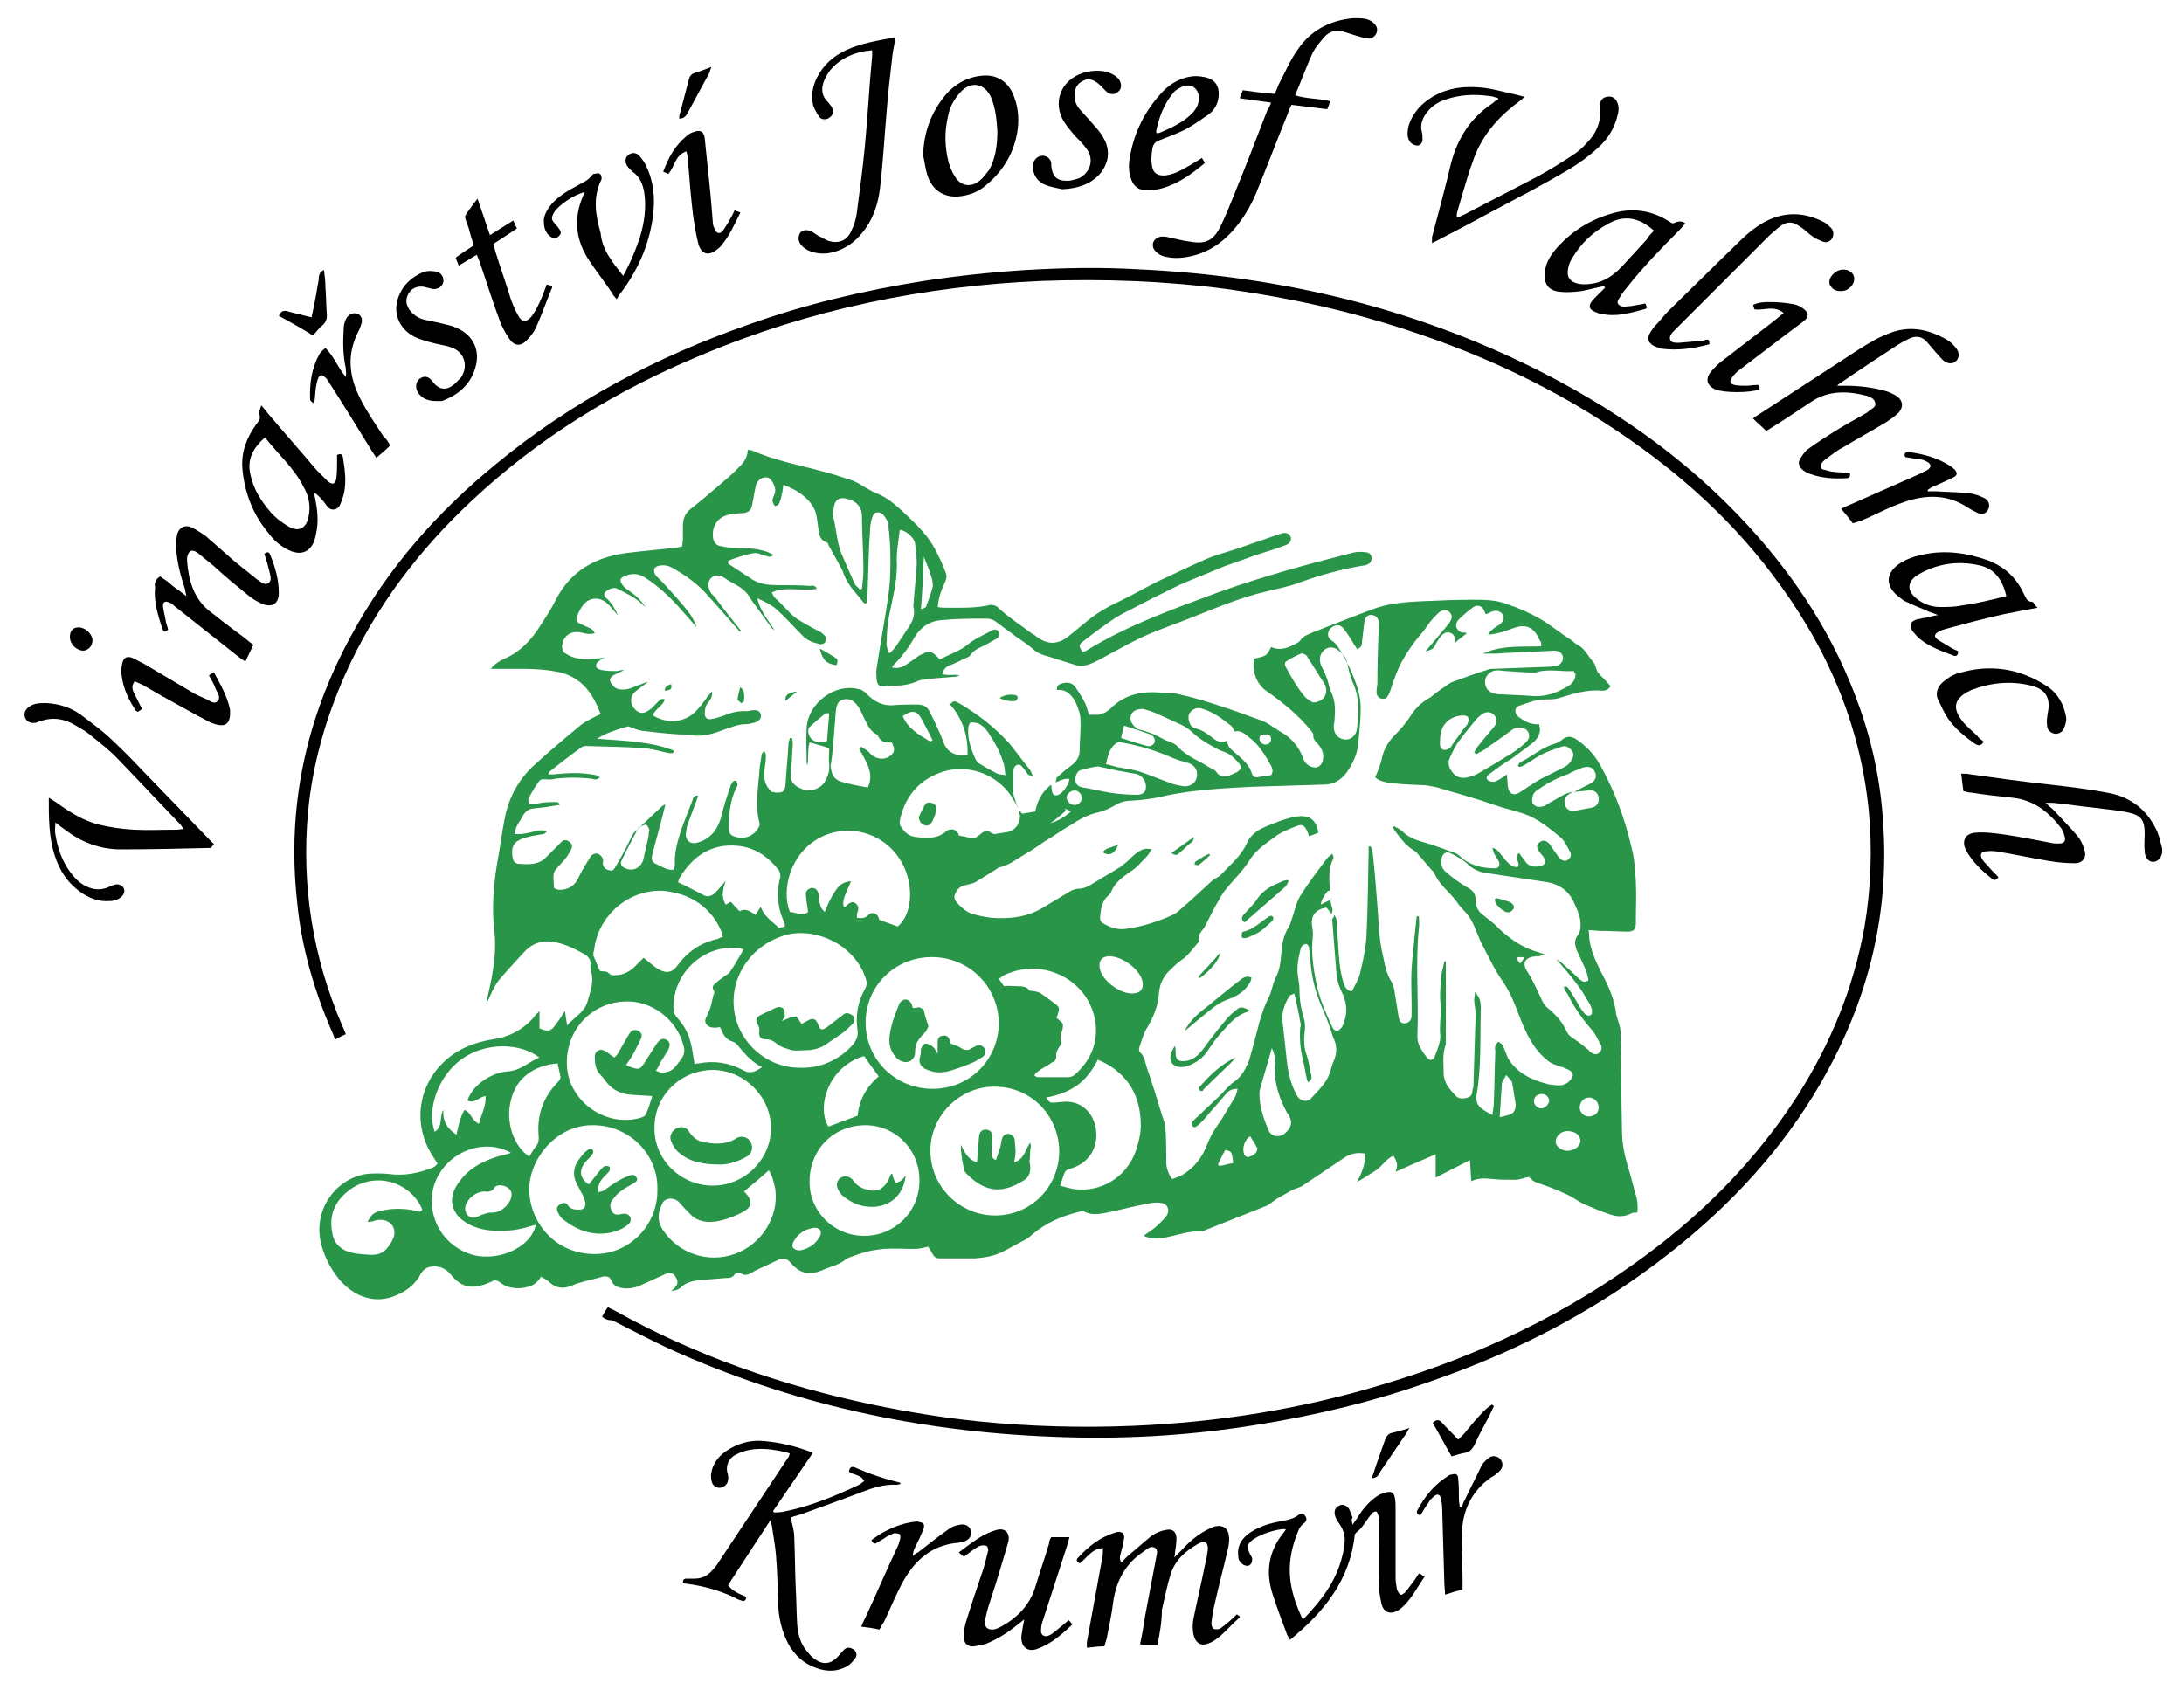 <?xml version="1.0" encoding="utf-8"?>
<!-- Generator: Adobe Illustrator 25.1.0, SVG Export Plug-In . SVG Version: 6.00 Build 0)  -->
<svg version="1.1" id="Vrstva_1" xmlns="http://www.w3.org/2000/svg" xmlns:xlink="http://www.w3.org/1999/xlink" x="0px" y="0px"
	 viewBox="0 0 300 232.2" style="enable-background:new 0 0 300 232.2;" xml:space="preserve">
<g>
	<path d="M82.7,180.9c0.3-0.5,0.5-0.9,0.8-1.3c0.3,0.2,0.7,0.3,1,0.5c11.1,6.2,23,10.3,35.4,12.9c4.8,1,9.7,1.8,14.6,2.3
		c7,0.7,14.1,0.9,21.2,0.6c11.7-0.5,23.1-2.3,34.3-5.7c13.1-3.9,25.3-9.7,36.3-17.9c8.2-6.1,15.2-13.3,20.7-21.9
		c4.5-7.1,7.6-14.7,9.1-23c0.9-5.3,1.1-10.6,0.6-16c-1.2-12.1-5.9-22.8-13.2-32.4c-6.3-8.4-14.1-15.1-22.9-20.8
		c-10.8-7-22.5-11.8-34.9-15.1c-5.7-1.5-11.5-2.6-17.3-3.4c-8.4-1.1-16.8-1.4-25.3-1.1c-16.2,0.7-31.9,3.9-46.8,10.2
		c-11.6,4.8-22.2,11.3-31.4,19.9c-7.4,6.9-13.4,14.8-17.5,24c-2.7,6.1-4.5,12.4-5.1,19c-0.9,10.1,0.7,19.9,4.7,29.2
		c0.2,0.4,0.3,0.7,0.5,1.2c-0.5,0.2-0.9,0.4-1.4,0.7c-0.1-0.2-0.3-0.4-0.3-0.6c-2.6-5.9-4.4-12-5-18.4c-1.4-12.9,1.2-25,7.4-36.4
		c5-9.3,11.9-17.1,20-23.7c10.3-8.5,22-14.7,34.6-19.1c7.8-2.8,15.9-4.7,24.1-6c4.6-0.7,9.3-1.2,14-1.5c5.1-0.3,10.3-0.4,15.4-0.1
		c19.7,0.9,38.6,5.4,56.2,14.5c10.4,5.4,19.7,12.1,27.6,20.7c6.7,7.3,12,15.5,15.3,24.9c1.9,5.3,3,10.8,3.3,16.4
		c0.8,12.7-2.3,24.4-8.6,35.3c-5.3,9.2-12.5,16.9-20.8,23.4c-9.9,7.8-20.9,13.5-32.8,17.6c-7.9,2.8-15.9,4.7-24.1,6
		c-9.3,1.5-18.6,2-27.9,1.6c-18.3-0.7-35.9-4.5-52.6-12.1c-2.6-1.2-5.2-2.6-7.8-3.9C83.4,181.4,83.1,181.2,82.7,180.9z"/>
	<path d="M106,208.6c-2,3.1-4,6.1-6,9.2c0.7,0.9,1.6,1.2,2.5,1.6c0,0.5-0.3,0.7-0.7,0.5c-0.3-0.1-0.6-0.2-0.9-0.4
		c-2.1-1-4.3-1.6-6.6-1.9c-0.2,0-0.3-0.1-0.5-0.1c0-0.4,0.1-0.6,0.5-0.6c0.4,0,0.7,0,1.1,0c1,0,1.8-0.4,2.4-1.1
		c0.4-0.4,0.7-0.8,1-1.3c3.2-4.8,6.3-9.5,9.5-14.3c0.1-0.1,0.1-0.3,0.2-0.5c-0.1,0-0.2-0.1-0.3-0.1c-2-0.5-4-0.8-6-0.2
		c-0.4,0.1-0.8,0.3-1.2,0.5c-0.9,0.5-1.3,1.4-1.1,2.4c0.1,0.3,0.2,0.7,0.1,1c0,0.6-0.5,1-1,1.1c-0.5,0.1-1-0.2-1.2-0.7
		c-0.1-0.4-0.2-0.9-0.1-1.3c0.2-1.3,1-2.3,2-3c1.6-1.1,3.4-1.6,5.3-1.4c2.2,0.2,4.3,0.7,6.4,1.5c0.1,0,0.2,0.1,0.2,0.2
		c-1.8,2.6-3.6,5.3-5.4,7.9c0,0.1,0.1,0.2,0.1,0.2c0.4,0,0.9,0,1.3-0.1c3.6-0.7,7-2.1,10.4-3.7c0.2-0.1,0.4-0.3,0.7-0.5
		c-0.4-0.9-1.4-0.8-2.1-1.3c0.1-0.4,0.2-0.8,0.8-0.6c2,0.9,4.1,1.6,6.2,2.1c0,0,0.1,0.1,0.1,0.2c-0.2,0-0.3,0.1-0.5,0.1
		c-1.7-0.1-3.3,0.4-4.8,1c-2.7,1-5.4,2-8.2,3c-0.5,0.2-1.1,0.3-1.6,0.5c0.2,0.9,0.5,1.8,0.5,2.7c0.1,2.3,0.1,4.6,0.2,6.9
		c0.1,1.7,0.1,3.4,0.2,5.1c0.1,1.2,0.4,2.5,1.2,3.5c0.4,0.5,0.8,1,1.3,1.3c1.1,0.8,2.2,0.6,3.1-0.4c0.3-0.3,0.5-0.6,0.8-0.9
		c0.4-0.4,0.8-0.4,1.3-0.1c0.4,0.2,0.6,0.8,0.3,1.2c-0.3,0.4-0.7,0.9-1.1,1.1c-1.3,0.8-2.8,0.8-4.2,0.3c-1.8-0.6-3.1-1.8-4-3.5
		c-0.8-1.6-1.2-3.3-1.3-5c-0.1-2.3-0.1-4.6-0.3-6.9c-0.1-1.4-0.4-2.9-0.6-4.3c-0.1-0.4-0.2-0.7-0.4-1.1
		C106.2,208.6,106.1,208.6,106,208.6z"/>
	<path d="M159,226c-0.6,0-1.2,0-1.8,0c-0.2,0-0.3,0-0.6-0.1c0.3-1.3,0.5-2.6,0.7-3.9c0.5-2.6,1-5.3,1.5-7.9c0.1-0.5,0.3-1.1-0.1-1.4
		c-0.6-0.4-1.1,0.1-1.5,0.4c-2.6,1.7-3.9,4.1-4.3,7.1c-0.2,1.7-0.6,3.4-0.9,5c-0.1,0.3-0.2,0.6-0.3,1c-0.8,0-1.5,0.1-2.4,0.2
		c0-0.3,0-0.6,0-0.8c0.7-3.8,1.4-7.7,2.1-11.5c0.1-0.4,0.1-0.8,0.1-1.4c-1.6,0.1-2.2,1.4-3.2,2.1c-0.3-0.2-0.6-0.4-0.2-0.8
		c1.4-1.5,3-2.8,5-3.4c0.1,0,0.2-0.1,0.3-0.1c0.8-0.1,1.1,0.2,1,0.9c-0.1,0.7-0.3,1.5-0.5,2.2c-0.1,0.3-0.1,0.7,0.1,1.1
		c0.3-0.3,0.6-0.6,0.9-0.9c1.1-0.9,2.2-1.9,3.3-2.8c0.6-0.4,1.3-0.7,2-0.8c0.9-0.2,1.4,0.3,1.4,1.2c0,0.6-0.1,1.3-0.2,1.9
		c0,0.2,0,0.3-0.1,0.7c0.4-0.4,0.6-0.6,0.9-0.9c1-1.1,2.1-2.1,3.4-2.8c0.4-0.2,0.9-0.5,1.4-0.6c1-0.2,1.7,0.3,1.8,1.3
		c0.1,0.6,0,1.1-0.1,1.7c-0.6,2.6-1.3,5.2-1.9,7.9c-0.2,0.8-0.3,1.6-0.4,2.4c0,0.3,0.1,0.7,0.3,0.8c0.3,0.1,0.7,0.1,1-0.1
		c0.8-0.6,1.5-1.2,2.2-1.9c0.1,0.1,0.3,0.2,0.4,0.3c0,0.1,0,0.2-0.1,0.2c-0.9,0.8-1.7,1.7-2.6,2.5c-0.5,0.4-1,0.8-1.6,1
		c-1,0.4-1.7,0-2-1c-0.2-0.7-0.2-1.5-0.1-2.2c0.5-2.5,1.1-5,1.6-7.5c0.2-0.7,0.3-1.4,0.4-2.1c0.1-1.1-0.4-1.4-1.3-0.9
		c-1.8,1-3.2,2.3-3.8,4.2c-0.5,1.6-0.8,3.2-1.2,4.9C159.6,222.9,159.3,224.4,159,226z"/>
	<path d="M185.8,209.5c0.3-0.5,0.6-0.8,0.8-1.2c0.7-1.1,1.5-2,2.5-2.7c0.4-0.3,1-0.5,1.5-0.6c0.6-0.1,0.9,0.2,1,0.8
		c0.1,0.5,0.1,0.9,0.1,1.4c0,3.2,0,6.4,0,9.6c0,0.5,0.1,1.1,0.2,1.6c0.1,0.3,0.3,0.6,0.5,0.7c0.1,0.1,0.5-0.2,0.7-0.4
		c0.4-0.5,0.8-1.1,1.2-1.6c0.2-0.3,0.4-0.6,0.6-0.9c0.1,0,0.3,0.1,0.3,0.1c0.1,0.1,0.2,0.2,0.5,0.3c-1.1,1.6-1.9,3.3-3.4,4.5
		c-0.2,0.1-0.3,0.2-0.5,0.3c-0.9,0.4-1.7,0.1-2-0.9c-0.2-0.9-0.4-1.9-0.4-2.8c-0.1-2.8,0-5.7,0-8.5c0-0.3,0.1-0.6,0-0.8
		c-0.1-0.3-0.2-0.6-0.3-0.7c-0.2-0.1-0.6,0.1-0.7,0.3c-0.5,0.6-0.9,1.3-1.4,1.9c-0.2,0.3-0.6,0.5-0.9,0.9
		c-0.6,6.1-4.1,10.6-8.9,14.5c-0.2-0.3-0.3-0.5-0.4-0.7c-0.7-1.9-1.4-3.7-2-5.6c-1-3.1-0.5-5.9,1.5-8.4c0.1-0.1,0.2-0.3,0.3-0.4
		c0,0,0-0.1,0-0.1c-1.2-0.1-3.8,0.8-4.7,1.6c-0.6,0.5-0.6,0.9-0.3,1.6c0.1,0.3,0.3,0.5,0.4,0.8c0,0.3,0,0.6-0.2,0.8
		c-0.2,0.3-0.6,0.3-1,0.1c-0.4-0.3-0.7-0.6-0.7-1.1c-0.2-1.3,0.3-2.3,1.3-3.1c1.2-0.9,2.6-1.4,4.1-1.7c1-0.2,2-0.3,2.8-0.9
		c0.3-0.3,0.8-0.3,1,0.1c0.3,0.4,0.1,0.8-0.2,1c-0.7,0.5-0.8,1.2-1.1,1.9c-1.4,3.9-1,7.2,0.9,11.2c0.1,0,0.2,0,0.2,0
		c2.4-2.5,4.5-5.2,5.3-8.7c0.2-0.6,0.2-1.2,0.3-1.8c0.1-0.9-0.2-1.8-0.7-2.5c-0.2-0.3-0.5-0.7-0.6-1.1c-0.2-0.6,0-1.2,0.5-1.4
		c0.5-0.3,1-0.1,1.4,0.4c0.2,0.4,0.3,0.8,0.5,1.2C185.6,208.7,185.7,209.1,185.8,209.5z"/>
	<path d="M252.4,53c0.4,0,0.8,0,1.1,0c1.8,0,3.6,0.2,5.4,0.7c0.5,0.1,1.1,0.4,1.6,0.7c0.9,0.6,1,1.5,0.3,2.3
		c-0.5,0.5-1.1,0.9-1.7,1.3c-2,1.2-4,2.3-6,3.5c-0.8,0.4-1.5,1-2.2,1.5c-0.3,0.2-0.5,0.4-0.7,0.7c-0.2,0.3-0.2,0.6,0.2,0.8
		c0.4,0.1,0.8,0.2,1.2,0.3c0.8,0.1,1.6,0.1,2.5,0.2c0.1,0.4,0,0.7-0.5,0.7c-1.7,0.1-3.4,0-5-0.6c-0.3-0.1-0.5-0.2-0.8-0.4
		c-0.7-0.5-0.9-1.1-0.5-1.7c0.3-0.5,0.7-1.1,1.2-1.4c1.1-0.8,2.2-1.5,3.3-2.2c1.4-0.9,2.9-1.7,4.3-2.5c0.2-0.1,0.5-0.3,0.7-0.5
		c0.4-0.3,0.9-0.5,0.8-1c-0.1-0.6-0.6-0.8-1.1-1c-2.7-0.7-5.3-0.8-7.7,0.8c-1.7,1.1-3.4,2.3-5.2,3.4c-0.3,0.2-0.6,0.4-1,0.6
		c-0.6-0.6-1.2-1.1-1.8-1.7c0.2-0.2,0.3-0.3,0.4-0.3c4.8-3.1,9.5-6.2,14.3-9.3c1.3-0.8,2.6-1.6,4-2.1c2.7-1.1,5.3-0.6,7.8,0.8
		c0.5,0.3,0.9,0.6,1.2,1c0.7,0.7,0.7,1.5,0.2,2c-0.5,0.5-1.3,0.4-1.9-0.2c-0.3-0.3-0.6-0.7-0.9-1c-0.4-0.5-0.8-0.9-1.2-1.4
		c-0.7-0.8-1.5-0.9-2.4-0.5c-0.6,0.3-1.2,0.6-1.8,1c-2.6,1.7-5.2,3.4-7.8,5.2c-0.2,0.1-0.3,0.3-0.5,0.4
		C252.3,52.8,252.3,52.9,252.4,53z"/>
	<path d="M274.5,120.5c-0.2,0.4-0.5,0.5-0.8,0.3c-1.4-1.1-2.7-2.3-3.6-3.9c-0.7-1.3-0.2-2.4,1.3-2.5c1.4-0.1,2.8,0.1,4.2,0.3
		c2,0.3,4,0.7,6.1,1.1c0.3,0.1,0.7,0.1,1.1,0.1c0.7,0,1-0.3,0.8-1c-0.1-0.3-0.2-0.7-0.4-1c-1.7-2.3-3.8-4-6.8-4.3
		c-1.9-0.2-3.7-0.4-5.6-0.7c-0.3,0-0.7-0.1-1.1-0.2c-0.1-0.8-0.2-1.5-0.3-2.4c0.5,0,0.9,0,1.3,0.1c3.6,0.5,7.2,1,10.9,1.4
		c2.6,0.3,5.2,0.6,7.8,1.1c3,0.5,5.3,2.1,6.7,4.9c0.4,0.7,0.6,1.6,0.8,2.4c0,0.1,0.1,0.3,0.1,0.4c0.1,1-0.4,1.7-1.1,1.8
		c-0.7,0.1-1.3-0.5-1.3-1.5c-0.1-0.8,0-1.6,0-2.3c0-2-0.5-2.6-2.4-3c-1.4-0.3-2.9-0.4-4.3-0.6c-2-0.2-3.9-0.5-5.9-0.7
		c-0.3,0-0.5,0-1,0c0.4,0.4,0.6,0.6,0.9,0.8c1.2,1.3,2.4,2.5,3.5,3.8c0.4,0.5,0.7,1.1,0.9,1.8c0.4,1.1-0.2,1.9-1.3,1.9
		c-1.2,0-2.3-0.1-3.5-0.3c-2.4-0.4-4.7-0.9-7.1-1.3c-0.6-0.1-1.2-0.1-1.8,0c-0.5,0.1-0.6,0.4-0.4,0.9c0.2,0.4,0.5,0.7,0.8,1
		C273.4,119.4,274,120,274.5,120.5z"/>
	<path d="M205.8,13.5c-0.4-0.1-0.8-0.3-1.2-0.3c-2.1-0.3-4.1-0.2-6.1,0.5c-0.9,0.3-1.7,0.8-2.3,1.5c-0.7,0.8-1.2,1.8-0.9,2.9
		c0.1,0.3,0.1,0.7,0.1,1.1c0,0.4-0.3,0.8-0.7,0.8c-0.3,0-0.8-0.2-1-0.5c-0.4-0.5-0.4-1.2-0.3-1.8c0.2-1.1,0.8-2.1,1.6-3
		c1.6-1.6,3.6-2.5,5.9-2.7c1.5-0.1,2.9,0,4.3,0.3c1.3,0.3,2.7,0.6,4.2,1c-0.3,0.3-0.5,0.5-0.7,0.6c-0.3,0.3-0.7,0.5-1,0.8
		c-2.5,2-4.4,4.5-5.4,7.5c-0.8,2.2-1.4,4.5-2.1,6.8c-0.1,0.3-0.1,0.5-0.1,0.9c0.3-0.1,0.6-0.2,0.8-0.3c3.5-1.8,6.9-3.6,10.4-5.4
		c1.6-0.9,3.1-1.8,4.6-2.8c0.8-0.5,1.5-1.1,2.1-1.8c1.2-1.2,1.9-2.7,1.8-4.5c0-0.3,0-0.6,0-0.9c0.1-0.5,0.4-0.8,0.9-0.9
		c0.5-0.1,1,0,1.3,0.5c0.4,0.6,0.4,1.3,0.2,2c-0.4,1.8-1.4,3.4-2.8,4.6c-1.1,1-2.3,1.9-3.6,2.7c-2.2,1.3-4.5,2.6-6.8,3.8
		c-3.8,2-7.6,4.1-11.5,6.1c-0.2,0.1-0.4,0.2-0.8,0.4c0-0.3,0-0.6,0-0.8c0.9-3.4,1.8-6.7,2.6-10.1c0.9-3.5,2.7-6.3,5.7-8.3
		c0.2-0.1,0.3-0.3,0.5-0.4C205.8,13.7,205.8,13.7,205.8,13.5z"/>
	<path d="M29,116.5c-4.1,0.1-8.3,0.2-12.4,0.2c-2.9,0-5.5-1-7.8-2.8c-0.3-0.2-0.7-0.5-1.2-0.9c0,0.7-0.1,1.1,0,1.6
		c0.3,1.9,0.9,3.7,2.1,5.3c0.6,0.8,1.3,1.5,2.2,1.9c1,0.5,2,0.5,3,0.1c0.3-0.2,0.7-0.3,1.1-0.4c0.3,0,0.7,0.1,0.9,0.4
		c0.3,0.4,0.2,0.8-0.1,1.2c-0.5,0.5-1.1,0.7-1.8,0.7c-1.3,0.1-2.5-0.3-3.6-1c-2-1.3-3.2-3.1-3.9-5.3c-0.8-2.5-0.8-5.1-0.8-7.9
		c0.5,0.3,0.8,0.5,1.1,0.7c1.8,1.3,3.7,2.5,5.8,3c1.6,0.4,3.2,0.6,4.8,0.7c1.9,0.1,3.9,0,5.9,0c0.3,0,0.5-0.1,0.9-0.1
		c-0.2-0.3-0.3-0.5-0.5-0.7c-2.8-2.9-5.5-5.8-8.3-8.7c-1.2-1.3-2.6-2.4-4-3.5c-0.8-0.7-1.8-1.2-2.7-1.7c-1.3-0.6-2.6-0.7-3.9-0.3
		c-0.3,0.1-0.6,0.2-0.9,0.3c-0.6,0.1-1.2-0.1-1.4-0.6c-0.3-0.5-0.1-1.2,0.5-1.6c0.7-0.5,1.5-0.5,2.4-0.5c1.7,0.1,3.3,0.6,4.7,1.6
		c1.3,1,2.7,2,3.9,3.1c1.6,1.5,3.2,3.1,4.7,4.7c3.1,3.2,6.2,6.4,9.3,9.6c0.1,0.1,0.3,0.3,0.4,0.4C29.1,116.3,29,116.4,29,116.5z"/>
	<path d="M174.6,14.1c-1.5-0.2-2.9-0.4-4.3-0.6c0.1-0.4,0.3-0.7,0.4-1.1c1.5,0.2,2.9,0.4,4.4,0.5c0.3-0.6,0.4-1.1,0.7-1.6
		c0.8-1.5,1.4-3,2.4-4.4c1.8-2.7,4.4-4.1,7.7-4.4c0.6,0,1.2,0,1.7,0.1c0.5,0.1,1,0.4,1.3,0.8c0.6,0.7,0.1,1.8-0.8,1.9
		c-0.4,0-0.8-0.1-1.1-0.2c-0.8-0.2-1.6-0.5-2.3-0.7c-1.1-0.4-2.1-0.1-2.8,0.7c-0.6,0.7-1.3,1.5-1.7,2.4c-0.8,1.8-1.5,3.7-2.3,5.6
		c1.6,0.5,3.2,0.4,4.8,0.8c-0.1,0.4-0.2,0.7-0.4,1.1c-1.7-0.2-3.3-0.4-4.9-0.6c-0.2,0.4-0.4,0.8-0.5,1.2c-1.4,3.4-2.7,6.9-4.1,10.3
		c-0.7,1.8-1.6,3.5-2.8,5c-1.8,2.3-4,3.9-6.9,4.4c-1.1,0.2-2.2,0.2-3.3-0.1c-0.4-0.1-0.8-0.4-1.1-0.7c-0.7-0.8-0.3-1.8,0.8-2
		c0.3,0,0.7,0,1,0.1c1,0.2,2,0.5,3,0.6c2.1,0.4,3.2-0.2,4.1-2c0.7-1.4,1.3-2.9,1.9-4.4c1.6-3.9,3.1-7.8,4.6-11.7
		C174.3,14.9,174.4,14.6,174.6,14.1z"/>
	<path d="M119.8,6.9c-0.5,0.1-1,0.1-1.4,0.2c-1.7,0.4-3.3,1.2-4.4,2.6c-0.3,0.4-0.6,0.9-0.8,1.4c-0.4,1-0.4,2,0.5,2.9
		c0.2,0.2,0.3,0.4,0.5,0.6c0.3,0.5,0.3,1.2-0.2,1.5c-0.4,0.4-1.2,0.4-1.5-0.1c-0.3-0.4-0.6-1-0.8-1.5c-0.3-1.3-0.1-2.6,0.5-3.8
		c0.9-1.8,2.3-3,4-3.8c2.1-1,4.4-1.3,6.8-1.8c-0.1,0.9-0.3,1.6-0.4,2.4c-0.3,2.6-0.6,5.1-0.8,7.7c-0.3,3.5-0.5,7-0.9,10.5
		c-0.2,1.7-0.6,3.3-1.5,4.9c-1.3,2.2-3.1,3.8-5.7,4.2c-0.9,0.1-1.8,0-2.7-0.4c-0.3-0.2-0.7-0.4-0.9-0.7c-0.5-0.5-0.5-1.2-0.2-1.7
		c0.3-0.4,0.9-0.5,1.6-0.2c0.3,0.2,0.6,0.4,0.9,0.6c0.5,0.2,0.9,0.5,1.4,0.7c1.4,0.4,2.5,0,3.1-1.3c0.4-0.8,0.7-1.7,0.8-2.6
		c0.4-3,0.8-6,1.1-9.1c0.4-4.1,0.6-8.3,1-12.4C119.8,7.5,119.8,7.3,119.8,6.9z"/>
	<path d="M144.4,211.2c0.9,0,1.6,0,2.5,0c-0.1,0.4-0.2,0.8-0.3,1.1c-1.1,3.4-2.2,6.8-3.3,10.2c-0.2,0.5-0.3,1-0.3,1.4
		c-0.1,0.7,0.4,1.1,1.1,0.8c0.3-0.1,0.6-0.4,0.9-0.6c0.6-0.5,1.1-0.9,1.8-1.5c0.2,0.2,0.3,0.3,0.5,0.6c-1.4,1.3-2.8,2.6-4.7,3.3
		c-1.4,0.6-2.4-0.2-2.3-1.7c0.1-0.7,0.2-1.4,0.4-2.3c-0.4,0.3-0.6,0.5-0.9,0.7c-1.2,1-2.6,1.9-4,2.5c-0.6,0.3-1.4,0.4-2,0.5
		c-0.9,0.1-1.4-0.4-1.4-1.3c0-0.8,0.1-1.6,0.4-2.4c0.7-2.3,1.5-4.6,2.3-7c0.2-0.7,0.4-1.5,0.6-2.3c0.1-0.3,0-0.7-0.2-0.8
		c-0.2-0.1-0.6-0.1-0.9,0c-0.5,0.2-1,0.6-1.4,0.9c-0.3,0.2-0.5,0.4-0.8,0.6c-0.2-0.2-0.4-0.3-0.7-0.6c1.5-1.1,2.9-2.3,4.6-2.9
		c0.6-0.2,1.3-0.5,1.9,0c0.5,0.5,0.4,1.2,0.2,1.8c-0.7,2.4-1.4,4.8-2.2,7.2c-0.3,0.9-0.6,1.8-0.8,2.8c-0.1,0.3-0.1,0.6-0.1,0.8
		c0,0.6,0.4,0.9,1,0.9c0.4,0,0.8-0.2,1.2-0.4c2.2-1.2,3.9-2.9,4.7-5.4c0.6-2,1.3-4,1.9-6C144.1,211.8,144.2,211.5,144.4,211.2z"/>
	<path d="M22,79.2c0.6,0.4,1.2,0.8,1.7,1.3c0.6,0.4,1.1,0.8,1.9,1.4c-0.1-0.5-0.2-0.8-0.2-1c-0.6-1.8-1.1-3.7-1.2-5.6
		c0-0.6,0-1.1,0.1-1.7c0.2-1.1,1.1-1.6,2.1-1.1c0.6,0.3,1.2,0.7,1.8,1.1c1.4,1.2,2.7,2.4,4.1,3.6c1,0.8,2,1.6,3,2.4
		c0.5,0.3,1,0.9,1.6,0.5c0.5-0.4,0.2-1.1,0.1-1.6c-0.2-0.8-0.4-1.6-0.7-2.4c0.3-0.2,0.6-0.4,0.8,0.1c0.7,1.7,1.2,3.4,1.2,5.3
		c0,1.4-0.9,2-2.2,1.5c-0.7-0.3-1.4-0.7-2-1.2c-1.6-1.3-3.2-2.6-4.7-4c-0.7-0.6-1.5-1.2-2.2-1.8c-0.8-0.6-1.3-0.4-1.5,0.6
		c0,0.2,0,0.4,0,0.5c0.2,2.6,0.9,5.1,3,6.8c1.4,1.1,2.8,2.2,4.3,3.3c0.6,0.4,1.1,0.9,1.8,1.4c-0.4,0.8-0.7,1.5-1.1,2.3
		c-0.3-0.2-0.4-0.3-0.6-0.4c-3-2.4-6.1-4.8-9.1-7.2c-0.2-0.2-0.4-0.4-0.7-0.5c-0.6-0.3-1-0.1-0.9,0.6c0.1,0.7,0.3,1.4,0.4,2.1
		c0.1,0.3,0.2,0.7,0.3,1c-0.3,0.3-0.6,0.4-0.8-0.1c-0.6-1.9-1.2-3.7-1-5.7C21.2,80.2,21.3,79.6,22,79.2z"/>
	<path d="M220.4,39.3c-1.1,0.2-2.1,0.5-3.2,0.7c-0.9,0.1-1.8,0.2-2.8,0.1c-1.7-0.1-2.4-1.1-2.2-2.8c0.2-1.4,0.9-2.4,1.8-3.4
		c2.2-2.4,4.8-3.9,7.9-4.7c2.4-0.6,4.8-0.3,7,1c0.2,0.1,0.3,0.2,0.5,0.3c0.1,0.1,0.2,0.1,0.4,0.2c0.5-0.2,1.1-0.5,1.7,0
		c-0.3,0.3-0.5,0.6-0.8,0.9c-2.6,2.6-5.1,5.2-7.3,8c-0.3,0.4-0.6,0.7-0.8,1.1c-0.2,0.3-0.6,0.8-0.3,1.1c0.2,0.3,0.8,0.4,1.1,0.3
		c0.7,0,1.4-0.2,2.1-0.3c0.2,0,0.3-0.1,0.5-0.1c0.2,0.4,0.4,0.7-0.2,0.8c-1.9,0.5-3.8,1.1-5.9,0.6c-0.1,0-0.3,0-0.4-0.1
		c-1.3-0.4-1.5-1-0.5-2c0.5-0.5,1-1,1.5-1.5C220.4,39.5,220.4,39.4,220.4,39.3z M227.2,31.7c-2.1-1.9-4.2-2.2-6.4-0.9
		c-2,1.1-3.6,2.6-4.8,4.6c-0.3,0.5-0.5,0.9-0.6,1.5c-0.2,1,0.1,1.7,1.1,2c0.6,0.2,1.3,0.2,2,0.1c1.8-0.2,3.2-1.2,4.4-2.5
		c1.1-1.2,2.2-2.4,3.3-3.6C226.4,32.5,226.8,32.1,227.2,31.7z"/>
	<path d="M46.3,62.5c0.5-0.2,0.7-0.1,0.8,0.3c0.3,1.9,0.6,3.9-0.1,5.8c-0.2,0.6-0.4,1.3-1.1,1.4c-0.7,0.1-1-0.5-1.3-0.9
		c-0.4-0.5-0.8-1-1.4-1.4c0,0.3,0,0.5,0.1,0.8c0.3,1.6,0.5,3.2,0.1,4.9c-0.4,2.4-2,3.2-4.1,2c-0.9-0.5-1.7-1.2-2.3-2
		c-2.2-2.6-3.4-5.6-3.7-9c-0.2-2.3,0.6-4.3,1.9-6.1c0.3-0.4,0.7-0.8,0.4-1.4c-0.1-0.2,0.1-0.6,0.3-1.2c0.4,0.5,0.7,0.8,0.9,1.1
		c2.2,2.6,4.5,5.2,6.7,7.8c0.5,0.5,1,1,1.5,1.5c0.7,0.6,1.1,0.4,1.2-0.4c0.1-0.7,0.1-1.5,0.1-2.2C46.3,63.1,46.3,62.8,46.3,62.5z
		 M36.4,60.1c-1.6,1.4-2.5,3-2,5.1c0.4,2,1.5,3.7,2.8,5.2c0.6,0.7,1.4,1.3,2.2,1.8c1.5,1,2.7,0.5,3-1.3c0.3-1.4,0-2.8-0.7-4
		C40.4,64.3,38.2,62.4,36.4,60.1z"/>
	<path d="M279.9,83.5c-1.7,0.3-3.2,0.6-4.7,0.9c-2.7,0.6-5.3,1.3-7.9,2c-0.3,0.1-0.7,0.2-1,0.4c-0.6,0.3-0.7,0.7-0.1,1.1
		c0.6,0.4,1.2,0.7,1.8,1.1c0.3,0.2,0.7,0.3,1,0.5c-0.1,0.4-0.1,0.7-0.6,0.6c-1.8-0.7-3.7-1.3-5.1-2.7c-0.2-0.2-0.4-0.5-0.6-0.7
		c-0.5-0.8-0.3-1.3,0.6-1.6c0.5-0.1,1-0.2,1.6-0.3c0.3-0.1,0.7-0.2,1.3-0.3c-0.5-0.2-0.8-0.3-1.1-0.4c-1.1-0.5-2.2-0.9-3.2-1.4
		c-0.3-0.1-0.6-0.3-0.8-0.5c-2.3-1.6-2.2-3.6,0.2-5c0.7-0.4,1.5-0.7,2.4-0.9c3.2-0.8,6.3-0.4,9.4,0.7c2.3,0.9,3.9,2.4,4.9,4.6
		c0.3,0.5,0.4,1.1,1.2,1.1C279.3,82.7,279.5,83.2,279.9,83.5z M275.6,81.9c-0.5-2.1-1.5-3.7-3.6-4.2c-3-0.7-5.9-0.3-8.6,1.3
		c-1.4,0.9-1.5,2.1-0.2,3.2c1,0.8,2.1,1.2,3.3,1.2c1,0,2,0,2.9-0.2C271.6,82.9,273.6,82.4,275.6,81.9z"/>
	<path d="M126.8,21.3c0.1-3,1-5.6,2.8-7.9c1.3-1.7,3.1-2.8,5.3-3c1.9-0.2,3.4,0.7,4.2,2.4c0.7,1.6,0.9,3.2,0.7,4.9
		c-0.4,3.1-1.9,5.7-4.3,7.7c-1.1,1-2.5,1.5-4,1.6c-2,0.1-3.5-1-4.1-2.9C127.1,23.2,127,22.2,126.8,21.3z M137,18
		c-0.1-1.4-0.2-3.1-0.9-4.7c-0.9-1.9-2.8-2.2-4.2-0.6c-0.9,1-1.5,2.1-1.7,3.4c-0.5,2.1-0.4,4.2,0.1,6.2c0.2,0.7,0.5,1.4,0.9,2
		c0.8,1.3,2.2,1.5,3.4,0.5c0.5-0.4,0.9-1,1.3-1.5C136.7,21.8,137,20.1,137,18z"/>
	<path d="M234.8,47.3c-2.2,0.6-4.4,0.9-6.6,0.6c-0.2,0-0.4-0.1-0.6-0.2c-1.2-0.4-1.5-1.2-0.8-2.2c0.2-0.3,0.4-0.6,0.7-0.9
		c0.6-0.6,1.1-1.3,1.7-1.9c3.2-3.1,6.4-6.3,9.6-9.4c0.8-0.8,1.7-1.6,2.6-2.2c2.9-2,6-2.2,9.1-0.6c0.4,0.2,0.7,0.5,1,0.8
		c0.4,0.4,0.4,0.9,0.2,1.4c-0.3,0.5-0.8,0.7-1.3,0.5c-0.5-0.2-1-0.4-1.4-0.7c-0.6-0.4-1.1-1-1.8-1.4c-1-0.7-1.7-0.7-2.7,0
		c-0.5,0.4-0.9,0.8-1.4,1.2c-4.4,4.4-8.8,8.8-13.2,13.2c-0.3,0.3-0.6,0.7-0.5,1.1c0.1,0.5,0.7,0.5,1.2,0.5c1.1-0.1,2.3-0.2,3.4-0.3
		C234.4,46.6,234.9,46.5,234.8,47.3z"/>
	<path d="M85.6,37.9c1-1.8,1.7-3.5,2.3-5.3c0.6-2,0.9-4,0.6-6.1c-0.2-1.2-0.6-2.2-1.6-2.9c-0.2-0.2-0.4-0.4-0.6-0.6
		c-0.5-0.6-0.5-1.3,0-1.7c0.5-0.4,1.2-0.4,1.7,0.3c0.3,0.4,0.6,0.8,0.8,1.3c1,2.1,1.2,4.4,0.9,6.7c-0.5,4.1-2.2,7.8-4.7,11
		c-0.1,0.1-0.1,0.3-0.3,0.5c-0.3-0.4-0.5-0.5-0.6-0.8c-1-1.5-2.1-2.9-3.1-4.4c-1.9-2.8-2.3-5.8-0.9-9c0.1-0.2,0.1-0.3,0.2-0.5
		c-1.4,0.3-3.6,1.8-4.2,2.8c-0.4,0.7-0.4,1,0.2,1.6c0.1,0.2,0.3,0.3,0.4,0.5c0.3,0.4,0.5,0.7,0.1,1.1c-0.3,0.4-0.8,0.4-1.2,0.1
		c-0.8-0.6-0.9-1.4-0.9-2.3c0.1-0.8,0.5-1.5,1.1-2.2c1-1.1,2.2-1.8,3.5-2.5c0.7-0.4,1.5-0.7,2-1.4c0.1-0.1,0.2-0.2,0.2-0.2
		c0.3,0,0.7-0.2,0.9,0c0.2,0.1,0.3,0.6,0.2,0.8c-1.2,2.4-0.8,4.9-0.1,7.3C82.7,34.3,84.1,36,85.6,37.9z"/>
	<path d="M165.1,21.7c0.2,0.3,0.3,0.5,0.4,0.7c-1.8,1.5-3.7,2.9-6,3.5c-0.7,0.2-1.5,0.2-2.2,0.2c-1.1,0-1.7-0.7-2-1.7
		c-0.4-1.3-0.2-2.5,0.1-3.8c0.7-3.1,2.2-5.8,4.4-8.1c1.1-1.1,2.4-1.8,3.9-2c0.6-0.1,1.2,0,1.8,0.1c1.4,0.3,2,1.2,1.9,2.6
		c-0.1,1.1-0.6,2-1.5,2.6c-1,0.7-2,1.4-3.1,2c-1.2,0.6-2.4,1-3.6,1.5c-0.5,0.2-0.8,0.5-0.9,1.1c-0.1,0.7-0.2,1.4-0.1,2.1
		c0.1,1.2,0.7,1.7,1.9,1.6c0.7-0.1,1.3-0.3,1.9-0.6C163,23,164,22.4,165.1,21.7z M158.9,18.3c0.1,0,0.3,0,0.5-0.1
		c1.4-0.6,2.9-1.3,4-2.3c0.7-0.6,1.3-1.4,1.3-2.5c-0.1-1.3-1.1-2-2.3-1.5c-0.4,0.2-0.8,0.4-1.1,0.7c-1.4,1.6-2.1,3.5-2.5,5.5
		C158.8,18.2,158.9,18.2,158.9,18.3z"/>
	<path d="M75.1,39.1c0.3,0.1,0.5,0.1,0.7,0.2c0,0.1,0.1,0.3,0,0.3c-0.7,1.7-1.3,3.4-2,5c-0.3,0.8-0.8,1.5-1.4,2.1
		c-0.8,0.9-1.7,0.9-2.4-0.1c-0.5-0.7-1-1.6-1.3-2.4c-0.9-2.4-1.7-4.9-2.5-7.3c-0.2-0.6-0.4-1.2-0.7-1.9c-0.9,0.5-1.6,1-2.5,1.5
		c-0.1-0.4-0.3-0.7-0.4-1.1c0.8-0.6,1.6-1.1,2.5-1.7c-0.3-0.8-0.5-1.5-0.7-2.3c-0.7-2.1-0.8-1.3,0.5-3.2c0.2-0.3,0.4-0.5,0.7-0.9
		c0.6,1.7,1.1,3.3,1.7,5c1.1-0.7,2.1-1.3,3.2-2c0.2,0.4,0.3,0.7,0.5,1.1c-1.1,0.7-2.1,1.4-3.2,2.1c0.1,0.3,0.1,0.6,0.2,0.9
		c0.7,2.3,1.5,4.5,2.2,6.8c0.3,0.8,0.6,1.5,1,2.2c0.5,0.9,1.1,0.9,1.8,0.1c0.3-0.4,0.6-0.9,0.9-1.5C74.3,41.2,74.7,40.2,75.1,39.1z"
		/>
	<path d="M145.9,26c-0.8-0.2-1.6-0.3-2.3-0.6c-1.1-0.4-1.8-1.5-1.7-2.6c0-0.8,0.6-1.4,1.3-1.4c0.6,0,1.1,0.4,1.2,1
		c0,0.1,0,0.1,0,0.2c0.1,1.8,0.9,2.4,2.7,2.2c0.4-0.1,0.8-0.2,1.1-0.3c1.6-0.8,2.1-2.6,1.1-4c-0.5-0.7-1.1-1.3-1.7-1.9
		c-0.5-0.6-1-1.2-1.4-1.8c-1.7-2.7-0.5-5.8,2.6-6.8c1.1-0.3,2.2-0.4,3.3-0.1c0.6,0.2,1.2,0.5,1.6,1c0.4,0.6,0.4,1.3-0.1,1.7
		c-0.5,0.5-1.2,0.4-1.7-0.1c-0.3-0.3-0.6-0.6-0.9-0.9c-0.8-0.7-1.5-0.9-2.2-0.5c-0.9,0.4-1.2,1.1-1.2,2.1c0,0.7,0.3,1.4,0.8,1.9
		c0.5,0.6,1.1,1.2,1.6,1.8c0.6,0.7,1.2,1.3,1.6,2.1c1,1.7,0.7,3.6-0.7,5.1C149.7,25.3,148.1,25.9,145.9,26z"/>
	<path d="M59.9,55.1c-1.2,0-2-0.4-2.5-1.2c-0.4-0.7-0.3-1.5,0.3-1.9c0.6-0.4,1.2-0.3,1.7,0.4c0.9,1.2,1.9,1.3,3,0.4
		c0.3-0.3,0.6-0.6,0.9-0.9c1.1-1.6,0.5-3.6-1.4-4.2c-0.9-0.3-1.9-0.4-2.9-0.7c-0.7-0.2-1.4-0.4-2-0.7c-2.3-1.1-3.2-3.6-2.1-5.9
		c0.6-1.4,1.8-2.4,3.2-3c0.5-0.2,1.1-0.2,1.7-0.1c0.8,0.1,1.2,0.8,1.1,1.4c-0.1,0.7-0.8,1.1-1.5,1c-0.4-0.1-0.8-0.2-1.2-0.3
		c-0.8-0.1-1.5,0.1-2,0.8c-0.5,0.8-0.5,1.5,0,2.3c0.5,0.7,1.2,1.2,2,1.4c0.8,0.2,1.5,0.3,2.3,0.5c0.7,0.2,1.5,0.3,2.1,0.6
		c2.2,0.9,3.3,2.8,2.8,5.1c-0.6,2.6-2.3,4.1-4.7,5c-0.1,0-0.2,0-0.3,0C60,55.1,59.8,55.1,59.9,55.1z"/>
	<path d="M200.8,207.1c0.1-0.3,0.2-0.7,0.4-1c0.7-1.5,1.5-3,2.2-4.5c0.2-0.5,0.6-0.9,1-1.2c0.5-0.5,1.3-0.4,1.7,0.1
		c0.4,0.5,0.4,1.2-0.2,1.7c-0.3,0.3-0.7,0.6-1.1,0.8c-2.7,1.9-3.9,4.6-4,7.7c-0.1,2,0.1,4,0.1,6.1c0,0.5,0,1,0,1.6
		c-0.8,0.2-1.5,0.4-2.4,0.7c0-0.6-0.1-1.1-0.1-1.6c-0.1-3.4-0.2-6.9-0.3-10.3c0-0.5-0.1-0.9-0.2-1.4c-0.1-0.4-0.4-0.6-0.8-0.3
		c-0.4,0.3-0.7,0.6-0.9,1c-0.4,0.5-0.7,1.1-1.1,1.7c-0.4-0.1-0.6-0.3-0.4-0.7c1-1.9,2.3-3.5,4.2-4.7c0.1-0.1,0.3-0.2,0.5-0.2
		c0.6-0.2,0.9,0,0.9,0.6c0.1,0.9,0.1,1.8,0.1,2.7c0,0.4,0.1,0.8,0.1,1.1C200.6,207.1,200.7,207.1,200.8,207.1z"/>
	<path d="M254.5,71.9c-0.5-0.7-1-1.3-1.6-2c0.4-0.2,0.8-0.4,1.1-0.5c3.2-1.4,6.3-2.8,9.5-4.2c0.4-0.2,0.8-0.4,1.2-0.6
		c0.2-0.1,0.5-0.4,0.5-0.6c-0.1-0.3-0.3-0.5-0.6-0.6c-0.3-0.2-0.7-0.3-1.1-0.3c-0.6-0.1-1.2-0.2-1.8-0.3c-0.2-0.5,0-0.7,0.5-0.7
		c2.1,0.3,4,0.8,5.8,2c0.2,0.1,0.3,0.3,0.5,0.4c0.4,0.5,0.4,0.8-0.2,1.1c-0.8,0.4-1.7,0.8-2.6,1.2c-0.3,0.1-0.6,0.3-0.9,0.5
		c0,0.1,0,0.1,0,0.2c0.3,0,0.7,0,1,0c1.6,0.1,3.3,0.1,4.9,0.3c0.6,0.1,1.2,0.3,1.8,0.6c0.7,0.3,0.9,1,0.6,1.6
		c-0.3,0.6-0.9,0.8-1.6,0.4c-0.4-0.2-0.8-0.4-1.1-0.6c-2.8-1.9-5.8-1.9-8.9-0.8c-2.1,0.7-4,1.8-6,2.6
		C255.1,71.7,254.8,71.8,254.5,71.9z"/>
	<path d="M53.6,61.2c-0.6,0.6-1.2,1.1-1.9,1.7c-0.2-0.3-0.4-0.6-0.6-0.9c-1.9-3.1-3.8-6.2-5.8-9.3c-0.2-0.3-0.4-0.7-0.7-0.9
		c-0.4-0.4-0.7-0.3-0.9,0.2c-0.2,0.4-0.2,0.8-0.3,1.2c-0.1,0.6-0.1,1.3-0.2,1.9c0,0.1-0.1,0.1-0.2,0.3c-0.1-0.2-0.4-0.3-0.4-0.5
		c-0.1-2.2,0.2-4.3,1.3-6.3c0.2-0.3,0.5-0.5,0.8-0.8c1.2,1.2,1.7,2.7,2.8,4c0.1-0.5,0-0.8,0-1.2c-0.4-1.8-0.4-3.5-0.3-5.3
		c0-0.5,0.1-1,0.3-1.4c0.3-0.7,1-1,1.6-0.8c0.5,0.2,0.8,0.8,0.5,1.5c-0.1,0.4-0.3,0.8-0.5,1.2c-1.5,3.1-1.1,6.1,0.4,9
		c0.9,1.8,2.1,3.5,3.2,5.2C53.1,60.3,53.3,60.7,53.6,61.2z"/>
	<path d="M120.8,223.9c-0.9-0.2-1.6-0.3-2.5-0.4c0.2-0.4,0.3-0.8,0.5-1.1c1.5-3.2,2.9-6.5,4.4-9.7c0.2-0.4,0.3-0.7,0.4-1.1
		c0.1-0.2,0.1-0.7,0-0.8c-0.2-0.1-0.6-0.2-0.9-0.1c-0.5,0.2-0.9,0.4-1.3,0.7c-0.3,0.2-0.7,0.4-1,0.6c-0.3,0.2-0.5,0-0.7-0.4
		c0.6-0.4,1.1-0.8,1.7-1.1c1.3-0.7,2.6-1.2,4.1-1.4c0.2,0,0.5-0.1,0.7,0c0.7,0.1,0.9,0.4,0.6,1.1c-0.3,0.8-0.7,1.6-1.1,2.4
		c-0.2,0.4-0.3,0.7-0.3,1.2c0.2-0.2,0.4-0.4,0.7-0.5c1.4-1.1,2.8-2.2,4.2-3.2c0.4-0.3,0.9-0.5,1.5-0.6c0.8-0.2,1.4,0.2,1.6,0.9
		c0.1,0.6-0.3,1.2-1,1.4c-0.4,0.1-0.8,0.2-1.1,0.2c-3.4,0.4-5.6,2.4-7.2,5.2c-1,1.8-1.8,3.8-2.7,5.7
		C121.2,223.1,121.1,223.4,120.8,223.9z"/>
	<path d="M272.5,101.9c-0.4,0.6-0.7,0.6-1.2,0.3c-1.4-1-2.8-2.1-3.8-3.6c-0.5-0.8-0.9-1.7-1.3-2.5c-0.4-0.9,0-1.8,0.7-2.4
		c0.6-0.5,1.3-1,2.1-1.2c4.3-1.3,8.4-0.7,12.2,1.8c1.5,1,2.3,2.5,2.6,4.2c0.1,0.5-0.1,1.1-0.3,1.6c-0.2,0.5-0.8,0.8-1.3,0.7
		c-0.5-0.1-1-0.5-1-1.1c-0.1-0.6,0-1.2,0.1-1.8c0.4-2-0.3-3.2-2.3-3.7c-2.8-0.7-5.6-0.4-8.2,0.6c-0.1,0-0.1,0.1-0.2,0.1
		c-2.1,1-2.5,2.3-1.1,4.1c0.6,0.8,1.4,1.4,2.1,2.1C271.8,101.4,272.1,101.6,272.5,101.9z"/>
	<path d="M94.3,20.8c-1.6,0.5-1.6,2.1-2.5,3.1c-0.2-0.1-0.4-0.2-0.7-0.3c0.7-1.9,1.6-3.6,3.2-4.9c0.3-0.3,0.7-0.5,1.1-0.6
		c0.8-0.3,1.3,0,1.4,0.9c0.1,0.9,0.2,1.9,0.3,2.9c0.3,2.8,0.6,5.6,0.8,8.5c0,0.4,0.1,0.8,0.3,1.1c0.2,0.6,0.7,0.7,1.1,0.2
		c0.4-0.6,0.8-1.2,1.1-1.8c0.2-0.3,0.3-0.6,0.5-1c0.3,0.1,0.5,0.2,0.8,0.3c-0.8,1.6-1.5,3.2-2.6,4.5c-0.1,0.1-0.2,0.3-0.4,0.4
		c-1.3,1.2-2.4,0.9-2.8-0.7c-0.3-1.2-0.5-2.5-0.7-3.8c-0.3-2.5-0.5-5-0.7-7.5C94.5,21.6,94.4,21.3,94.3,20.8z"/>
	<path d="M28.7,92.8c0.3-0.2,0.4-0.3,0.7-0.4c0.9,1.7,1.8,3.2,2.2,5.1c0,0.3,0,0.6,0,0.8c-0.1,1-0.6,1.5-1.6,1.3
		c-0.5-0.1-1.1-0.3-1.6-0.6c-2.1-1.1-4.2-2.3-6.2-3.4c-0.9-0.5-1.7-1-2.6-1.5c-0.4-0.2-0.7-0.3-1.1-0.5c-0.6,0.8-0.2,1.4,0.1,2
		c0.3,0.6,0.6,1.2,0.9,1.8c-0.2,0.2-0.4,0.3-0.6,0.4c-0.1-0.1-0.2-0.1-0.2-0.1c-1-1.5-1.8-3.1-2-5c-0.1-0.5,0-1.1,0.1-1.6
		c0.2-0.8,0.7-1,1.4-0.7c0.5,0.2,0.9,0.5,1.4,0.7c2.2,1.3,4.4,2.6,6.6,3.9c0.6,0.4,1.3,0.7,2,1c0.6,0.2,1.2,0.9,1.7,0.3
		c0.5-0.5-0.1-1.2-0.3-1.7C29.4,94,29.1,93.5,28.7,92.8z"/>
	<path d="M241.7,53.5c-1.3,0.5-4.9,0.5-6.1,0c-1.1-0.5-1.4-1.4-0.6-2.4c0.5-0.6,1.1-1.2,1.8-1.7c2.3-1.8,4.7-3.6,7-5.4
		c0.4-0.3,0.7-0.6,1.2-1c-1.3-1.1-2.7-0.3-4-0.5c-0.1-0.2-0.1-0.4-0.2-0.6c0.8-0.4,1.6-0.4,2.3-0.4c1.1,0,2.2,0.1,3.3,0.3
		c0.5,0.1,0.9,0.3,1.3,0.6c0.8,0.6,0.8,1.1,0.1,1.7c-0.8,0.6-1.6,1.2-2.4,1.8c-2.1,1.6-4.2,3.2-6.3,4.8c-0.4,0.3-0.9,0.7-1.2,1.2
		c-0.4,0.5-0.2,0.9,0.4,1c0.5,0.1,1.1,0.1,1.6,0.1c0.4,0,0.8-0.1,1.3-0.1C241.7,52.8,241.7,53.1,241.7,53.5z"/>
	<path d="M42.8,43.6c0.3-1.5,0.6-2.8,0.8-4.2c0.1-0.5,0.2-0.9,0.2-1.4c0.1-0.4,0.2-0.7,0.7-0.9c0.1,0.8,0.2,1.5,0.2,2.3
		c0.1,1.3,0.1,2.6,0.2,3.9c0,0.5-0.1,0.9-0.5,1.3c-0.5,0.4-0.9,0.9-1.4,1.5c-1.6-1-3.2-1.9-4.7-2.7c0.3-0.7,0.7-0.8,1.3-0.6
		C40.7,43.1,41.7,43.3,42.8,43.6z"/>
	<path d="M205.2,193.2c-0.4,0.9-0.8,1.7-1.3,2.6c-0.5,0.9-1,1.9-1.4,2.8c-0.3,0.5-0.6,0.9-1.2,1c-0.6,0.1-1.2,0.3-1.9,0.5
		c-0.9-1.5-1.7-3.1-2.6-4.6c0.5-0.5,0.9-0.5,1.3,0c0.7,0.8,1.5,1.5,2.2,2.3c0.3-0.3,0.6-0.6,0.8-0.8c0.9-1.1,1.8-2.2,2.8-3.2
		c0.3-0.3,0.7-0.6,1-0.8C205,193,205.1,193.1,205.2,193.2z"/>
	<path d="M188.4,203.1c0.3-0.7,0.5-1.4,0.7-2c0.4-1.1,0.8-2.3,1.2-3.4c0.2-0.4,0.4-0.7,0.8-0.8c0.8-0.2,1.6-0.4,2.5-0.7
		c-0.2,0.3-0.3,0.5-0.4,0.7c-1.2,1.8-2.4,3.5-3.6,5.3C189.4,202.7,189.1,203.1,188.4,203.1z"/>
	<path d="M93.3,16.3c0-0.3,0-0.5,0.1-0.7c0.4-1.5,0.8-3.1,1.2-4.6c0.1-0.5,0.4-0.9,0.9-1c0.7-0.2,1.4-0.5,2.2-0.8
		c-0.1,0.4-0.2,0.5-0.2,0.7c-1.1,2-2.1,3.9-3.2,5.9C94.1,16,93.9,16.3,93.3,16.3z"/>
	<path d="M254.7,38.3c0,0.7-0.5,1.3-1.2,1.6c-0.7,0.2-1.5,0.1-1.9-0.4c0,0,0-0.1-0.1-0.1c-0.3-0.4-0.3-1,0.1-1.5
		c0.5-0.7,1.3-1,2.1-0.8C254.3,37.3,254.7,37.7,254.7,38.3z"/>
	<path d="M10.8,86.2c0.9,0,1.9,0.9,1.9,1.8c0,0.7-0.5,1.3-1.2,1.4c-1,0-1.9-0.9-1.9-1.9C9.6,86.7,10,86.2,10.8,86.2z"/>
	<path style="fill:#289548;" d="M223.7,160.6c-0.5-1.7-0.9-3.4-0.9-5.2c-0.1-4.6-0.1-9.2-0.2-13.7c0-0.3-0.1-0.7-0.2-1
		c-0.1-0.4-0.3-0.9-0.4-1.3c-0.2-2.2-1.2-4.2-2.2-6.1c-0.7-1.4-1.3-2.8-1.5-4.4c0-0.3,0-0.7-0.1-1.1c0.6,0,1.1,0.1,1.6,0.1
		c1.3,0,2.6,0.1,3.8,0.1c0.8,0,1.1-0.3,1.1-1.1c0-2,0.1-3.9,0-5.9c-0.1-1.6-0.2-3.1-0.6-4.6c-0.9-3.9-2.3-7.7-4.3-11.3
		c-0.8-1.4-1.8-2.5-3.1-3.4c-0.7-0.5-1.3-0.7-2.1-0.1c-0.3,0.3-0.7,0.5-1.1,0.6c-1.7,0.5-3,1.7-4.6,2.5c-0.2,0.1-0.3,0.3-0.4,0.5
		c0.1,0.1,0.1,0.1,0.2,0.2c0.3-0.1,0.6-0.2,0.9-0.4c0.8-0.5,1.5-1,2.3-1.4c0.8-0.4,1.7-0.7,2.6-1c0.5-0.2,0.9,0,1.3,0.4
		c0.4,0.4,0.4,0.9,0.1,1.4c-0.2,0.3-0.4,0.6-0.7,0.8c-0.8,0.5-1.6,0.8-2.3,1.2c-0.6,0.3-1.3,0.6-1.9,1c-0.8,0.5-1.5,1-2.3,1.5
		c-0.9,0.5-1.5,0.1-1.6-1c0-0.5-0.1-1-0.1-1.5c-0.6,0.4-1.1,0.8-1.7,1c-0.3,0.1-0.9-0.1-1-0.3c-0.3-0.4,0.2-0.7,0.5-0.9
		c0.9-0.7,1.9-1.4,2.9-2c0.9-0.7,1.9-1.4,2.8-2.1c0.7-0.6,1.3-1.4,0.9-2.6c-1.1,0.1-2-0.4-2.8-1c-0.6-0.4-0.6-1.3,0-1.5
		c1.2-0.4,2.3-0.9,3.6-0.9c0.7,0,1.4,0,2-0.2c1.9-0.6,3.9-1.2,5.9-1c0.4,0,0.8-0.1,1.1-0.6c-0.1-0.2-0.2-0.3-0.4-0.5
		c-0.4-0.5-0.9-0.9-1.3-1.4c-0.3-0.4-0.3-1.1-0.7-1.5c-0.7-0.8-1.1-1.8-2.1-2.3c-0.4-0.2-0.7-0.6-1.1-0.8c-1.4-0.9-2.7-2-4.1-2.8
		c-1.4-0.8-3-1.5-4.5-2c-1.5-0.6-3.2-0.6-4.8-0.6c-2.2,0-4.5,0.1-6.7,0.2c-2.5,0.1-4.9,0.3-7.2,1.2c-2.7,1-5.4,2.1-8,3.1
		c-0.7,0.3-1.3,0.5-1.7,1.1c-0.2,0.3-0.6,0.4-0.9,0.6c-1,0.5-2,0.8-3.1,0.3c-0.6,1.2-0.6,1.2-2.3,1.6c-0.4,1.6,0.3,3.5,1.6,4.4
		c2.3,1.6,4.4,3.3,6.2,5.5c0.1,0.2,0.3,0.4,0.3,0.5c-0.1,0.6,0.3,1,0.7,1.4c0.5,0.6,0.8,1.3,0.6,2.2c-0.2,0.7-0.7,1.1-1.4,0.9
		c-0.8-0.2-1.2-0.8-1.4-1.5c-0.6-1.4-1.5-2.5-2.9-3.3c-0.4-0.2-0.7-0.5-1.1-0.7c-0.6-0.4-1.2-0.8-1.9-1c-1.9-0.7-3.8-1.4-5.7-2
		c-1.8-0.6-3.5-1.1-5.3-1.5c-0.7-0.2-1.5-0.1-2.2-0.2c-2.7-0.3-5.2,0.1-7.2,2.1c-0.2,0.2-0.5,0.4-0.8,0.6c-0.3,0.1-0.6,0.2-0.9,0.3
		c-0.4,0-0.8,0-1.3,0c-0.2-0.5-0.3-1-0.5-1.5c-0.4-0.8-0.9-1.6-1.4-2.3c-0.4-0.6-1.1-0.7-1.8-0.5c-0.4,0.1-0.8,0.3-0.7,0.9
		c1.4-0.1,2.1,0.8,2.6,1.8c0.3,0.7,0.6,1.5,0.6,2.2c0.1,1.4-0.1,2.8-0.1,4.3c0,1-0.5,1.6-1.3,2.2c-0.6,0.4-1.2,1-1.8,1.5
		c-0.1,0.1-0.1,0.3-0.2,0.7c0.5-0.2,0.7-0.3,1-0.4c0.3-0.1,0.6-0.1,0.9-0.1c-0.1,0.9-0.9,1.9-1.5,2.2c-0.5,0.2-0.8,0-0.9-0.5
		c0-0.2-0.1-0.5-0.1-0.9c-1.3,1-1.9,2.2-2.2,3.7c-0.6,0.1-1.2,0.2-1.8,0.3c-0.2-0.2-0.3-0.4-0.5-0.6c0.1,0.3,0.2,0.7,0.2,1
		c0,1-0.7,1.9-1.6,2.1c-0.6,0.1-1.2,0.2-1.9,0.3c-0.1,0-0.3-0.1-0.5-0.2c-0.5-0.4-0.9-0.2-1.3,0.1c-0.2,0.2-0.5,0.4-0.8,0.6
		c-0.2,0.1-0.5,0.1-0.8,0c-0.5-0.1-0.9-0.2-1.5-0.3c0,0,0-0.2-0.1-0.3c-0.3-0.5-0.6-0.6-1.2-0.5c-0.1,0-0.3,0.1-0.4,0.2
		c-1.3,1.1-2.7,1-4.2,0.8c-1-0.1-1.6-0.7-2.1-1.5c-0.2-0.3-0.1-0.8,0-1.2c0.8-3.2,2.8-5.3,5.9-6.3c3.8-1.1,7.9,0.6,9.8,4.2
		c0.2,0.3,0.4,0.7,0.5,1c-0.1-0.4-0.3-0.7-0.4-1.1c-0.1-0.4-0.3-0.7-0.3-1.1c0-0.9,0-1.8,0-2.8c0-0.4,0-0.9,0.5-1.1
		c0.5-0.2,0.7,0.3,1,0.6c0.2,0.2,0.3,0.5,0.5,0.7c0.1,0.1,0.3,0.1,0.7,0.3c-0.2-0.5-0.3-0.7-0.4-0.9c-1-1.2-1.9-2.5-2.9-3.7
		c-2-2.2-4.3-4-6.9-5.5c-0.4-0.2-0.7-0.5-1.2,0.2c1.7,1.9,2.5,4.3,2.4,6.9c-1.5,0.3-2.8-0.3-3.3-1.7c-0.1-0.3-0.2-0.5-0.3-0.8
		c-0.5-1.1-1-2.3-1.6-3.4c-0.3-0.7-0.9-1-1.7-1c-1.1,0-2.3,0-3.4,0.1c-1.5,0.1-2.6-0.6-3.6-1.6c-0.3-0.3-0.7-0.6-1-0.6
		c-3.3-0.9-7,1.9-7.2,5.3c-0.1,1.6,0,3.2,0,4.8c0,0.1,0.1,0.2,0.1,0.4c0.2-1.1,0-2.2,0.3-3.2c1,0.3,1.9,0.5,2.7,0.8
		c0,0.7-0.1,1.5,0,2.2c0.1,0.9-0.2,1.7-0.6,2.4c-0.5,0.9-1.8,1.4-2.9,1.1c-1.1-0.4-1.9-0.9-1.8-2.3c0.2-1.4,0.2-2.8,0.3-4.1
		c0-0.2-0.1-0.5-0.1-0.7c-0.1,0-0.2,0-0.3,0c-0.1,0.3-0.2,0.6-0.2,0.9c-0.1,1.8-0.3,3.7-0.4,5.5c-0.1,0.9-0.3,1.1-1.2,1.1
		c-0.3,0-0.5-0.1-0.7-0.1c-1-0.9-1.1-1.9-1-3c0.1-0.7,0.2-1.3,0.2-2c0-0.2-0.1-0.4-0.2-0.6c-0.3,0.2-0.4,0.4-0.4,0.6
		c-0.1,0.8-0.3,1.6-0.3,2.4c-0.2,2.3-0.6,4.5,0,6.8c0.1,0.2,0,0.5-0.1,0.7c-0.6,1.1-1.9,1.7-3.1,1.3c-0.8-0.2-1-0.5-1-1.3
		c0-1.9,0.2-3.7,1-5.4c0.1-0.2,0.2-0.3,0.2-0.5c0-0.2-0.1-0.4-0.2-0.5c-0.1-0.1-0.4,0-0.5,0.2c-0.2,0.2-0.3,0.6-0.4,0.9
		c-0.4,1.2-0.8,2.4-1.1,3.7c-0.5,1.9-1.5,3.2-3.4,3.7c-0.8,0.2-1.4-0.2-1.5-1c0-0.4,0.1-0.9,0.2-1.4c0.4-1.1,0.8-2.1,1.2-3.2
		c0.1-0.3,0.2-0.6,0.3-0.9c-0.7,0-0.7,0.4-0.8,0.7c-0.5,1.3-1,2.6-1.5,3.9c-0.5,1.6-1,3.2-0.9,4.9c0,0.3-0.1,0.5-0.2,0.7
		c-0.9,0.1-1.5-0.4-2.2-0.7c-0.7-0.3-0.9-0.6-0.7-1.4c0.3-1.1,0.6-2.3,0.9-3.4c0.3-1.1,0.6-2.2,0.9-3.5c-0.3,0.2-0.4,0.2-0.5,0.3
		c-1.3,1.2-2.5,2.4-3.8,3.6c-0.1,0.1-0.2,0.3-0.3,0.5c-0.7,1.4-1.4,2.8-2.2,4.1c-0.2,0.3-0.3,0.7-0.8,0.6c-0.5-0.1-0.9-0.3-1-0.9
		c0-0.2,0.1-0.5,0-0.7c-0.1-0.3-0.4-0.6-0.7-0.7c-0.3-0.1-0.8,0.1-0.9,0.3c-0.6,0.9-1.2,1.9-1.7,2.9c-0.4,0.9-1,1.5-2,1.7
		c-0.5,0.1-1,0.1-1.4-0.2c-0.2-2.5-0.1-2.1,1.1-3.5c0.5-0.5,0.9-1.1,1.2-1.7c0.3-0.5,0.2-0.9-0.3-1.2c-0.4-0.3-0.8-0.2-1.2,0.3
		c-0.6,0.6-1.2,1.2-1.8,1.8c-1,1.1-2.3,1.1-3.7,1c-0.6,0-0.9-0.3-1-0.9c-0.2-1.4,0.1-2.1,1.4-2.6c0.4-0.1,0.7-0.2,1.1-0.3
		c0.6-0.1,1.1-0.2,1.7-0.3c0.2,0,0.3-0.2,0.5-0.3c-0.4-0.3-0.8-0.2-1.1-0.2c-0.8,0.2-1.6,0.4-2.4,0.5c-0.3,0-0.5,0-0.9,0
		c0.1-0.4,0.1-0.8,0.3-1.1c0.2-0.5,0.6-0.9,0.8-1.4c0.3-0.5,0.7-0.9,1.3-1c1-0.1,2-0.2,3-0.4c0.3,0,0.5-0.1,0.8-0.1
		c-0.1-0.3-0.3-0.4-0.4-0.4c-0.7,0-1.4,0-2.1,0.1c-0.6,0.1-1.1,0.2-1.7,0.2c-0.1-0.3-0.2-0.6-0.1-0.8c0.4-0.8,0.9-1.6,1.4-2.3
		c0.3-0.5,0.9-0.3,1.4-0.3c0.3,0,0.6,0,0.8-0.1c1.7-0.2,3.4-0.2,5.1,0c0.3,0.1,0.7,0.2,1.1-0.2c-0.3-0.1-0.4-0.3-0.6-0.3
		c-1.9-0.4-3.9-0.3-5.8-0.1c-0.2,0-0.4,0-0.7,0c0.1-0.2,0.1-0.3,0.2-0.4c1.4-1.1,2.8-2.2,4.2-3.2c0.2-0.2,0.5-0.3,0.8-0.3
		c2.7,0.1,5.3,0.1,8,0.3c1.2,0.1,2.4,0.5,3.5,0.7c0.2,0,0.4,0,0.5-0.1c0-0.1,0-0.2,0-0.3c-3.4-1.3-7-1.3-10.5-1.6
		c0.7-0.4,1.4-0.8,2.1-1c0.7-0.3,1.5-0.5,2.2-0.7c0.6,0.2,1.2,0.5,1.8,0.6c1.7,0.2,3.4,0.4,5.1,0.5c0.5,0,1.1,0,1.6,0.1
		c1.7,0.3,3.2-0.2,4.8-0.8c0.9-0.3,1.8-0.7,2.8-0.7c0.4,0,0.8-0.1,1.2-0.2c0.7-0.2,1-0.6,0.9-1.1c-0.1-0.5-0.5-0.7-1.2-0.6
		c-0.3,0-0.7,0.2-1,0.1c-1,0-1.9,0.2-2.8,0.6c-0.6,0.2-1.2,0.4-1.8,0.5c-0.6,0.1-0.9-0.2-0.9-0.8c0-0.5,0.1-1,0.4-1.4
		c0.3-0.4,0.7-0.8,0.6-1.6c-0.3,0.3-0.4,0.5-0.6,0.7c-0.5,0.7-1,1.4-1.6,2c-1.5,1.6-4,1.8-5.9,0.6c0.2-0.9,1.4-1.3,1.6-2.2
		c-0.5-0.2-0.7,0.1-0.9,0.3c-0.4,0.4-0.8,0.9-1.3,1.2c-0.8,0.6-1.5,0.4-2.1-0.4c-0.5-0.8-0.4-1.6,0.3-2.2c0.6-0.5,1.2-0.9,1.7-1.3
		c-0.5,0.1-0.8,0.3-1.2,0.4c-0.6,0.2-1.1,0.5-1.7,0.6c-0.7,0.1-1.5,0.1-2-0.6c-0.5-0.6-0.4-1,0.3-1.4c0.4-0.2,0.9-0.4,1.3-0.6
		c-0.4-0.1-0.7,0.1-1,0.1c-0.8,0-1.6,0-2.3-0.2c-0.7-0.2-0.7-0.8-0.1-1.2c0.2-0.2,0.5-0.3,0.8-0.4c-1.2,0-2.3,0.3-3.5,0.1
		c-0.7-0.1-1.3-0.3-1.9-0.7c-0.4-0.2-0.5-0.6-0.5-1c0.1-1.4,1.2-2.2,2.6-1.9c0.4,0.1,0.8,0.2,1.1,0.2c0.2,0,0.4,0,0.8-0.1
		c-0.2-0.3-0.3-0.5-0.5-0.6c-0.4-0.2-0.9-0.4-1.3-0.6c-0.7-0.3-0.9-0.5-0.6-1.2c0.2-0.6,0.5-1.1,0.9-1.6c0.9-1,2.3-1,3.3,0
		c0.5,0.5,0.9,1,1.4,1.6c-0.4-0.9-0.9-1.8-1.6-2.4c-0.3-0.2-0.4-0.5-0.2-0.8c0.3-0.4,1.2-0.8,1.7-0.5c1.2,0.6,2.5,1.2,3.5,2.2
		c0.1,0.1,0.2,0.2,0.2,0.2c0.1,0.1,0.2,0.1,0.2,0.2c-0.6-1-1.5-1.8-2.4-2.4c-0.3-0.2-0.7-0.5-0.9-0.9c-0.3-0.4-0.2-0.8,0.3-1
		c0.9-0.4,1.8-0.5,2.8,0.1c1.9,1.2,3.5,2.7,5,4.4c0.7,0.8,1.5,1.7,2.2,2.5c-0.3-0.8-0.7-1.6-1.2-2.2c-1.1-1.4-2.3-2.7-3.5-4
		c-0.3-0.3-0.6-0.6-0.9-0.9c-0.5-0.7-0.3-1.3,0.6-1.4c0.7-0.1,1.3,0.1,1.8,0.4c1.7,1,3.3,2.1,4.6,3.6c1.3,1.4,2.6,2.9,3.9,4.4
		c0.2,0.2,0.4,0.4,0.6,0.7c0.1,0,0.1-0.1,0.2-0.1c-1.2-1.5-2.4-3-3.5-4.5c-0.2-0.3-0.5-0.5-0.7-0.8c-0.4-0.7-0.4-1.4,0-1.9
		c0.4-0.5,1.2-0.6,1.9-0.1c1.1,0.8,2.5,1.2,3.3,2.4c0.4,0.7,0.9,1.3,1.4,2c0.6,0.8,1.2,1.7,1.8,2.5c0.1,0.1,0.3,0.2,0.4,0.3
		c-0.9-1.4-2-2.7-2.4-4.4c0.9,0.4,1.8,0.8,2.5,1.4c1.3,1.1,2.4,2.4,3.6,3.6c0.7,0.8,1.6,1.1,2.5,1.3c0.2,0.1,0.6-0.1,0.7-0.2
		c0.1-0.2,0.2-0.6,0.1-0.8c-0.1-0.2-0.4-0.4-0.6-0.6c-1-0.5-1.9-1-2.9-1.6c-0.5-0.3-0.9-0.6-1.3-1c-0.7-0.7-1.4-1.5-2.2-2.2
		c-0.1-0.1-0.2-0.3-0.4-0.7c2-0.9,4.2-0.1,6.2-0.5c-0.3-0.6-0.7-0.4-1-0.4c-1.4-0.1-2.8-0.1-4.3-0.1c-1.3,0-2.5-0.1-3.6-0.8
		c-1.1-0.7-2.1-1.4-3.2-2.1c-0.1-0.1-0.1-0.2-0.1-0.4c0.4-0.3,3.4-1.2,3.8-1.1c0.3,0,0.6,0.1,0.8,0.2c0.3,0.1,0.7,0.2,1,0.3
		c0.2,0,0.4-0.1,0.5-0.1c0-0.1,0-0.2,0.1-0.2c-0.3-0.1-0.6-0.3-0.9-0.4c-1.2-0.4-2.5-0.5-3.8-0.5c-0.9,0-1.8-0.1-2.7-0.3
		c-0.4-0.1-0.6-0.4-0.8-0.8c-0.4-1.7,0.5-3.2,2.2-3.5c0.6-0.1,1.3-0.2,1.9-0.2c0.7-0.1,1.1-0.4,1.2-1.1c0.2-0.9,0.3-1.7,0.5-2.6
		c0.1-0.6,0.6-1.1,1.2-1.2c0.5-0.1,0.9,0.2,1.2,0.8c0.3,0.6,0.4,1.1,0.1,1.7c-0.1,0.2-0.2,0.5-0.2,0.7c0,0.2,0.2,0.5,0.3,0.7
		c0.1,0.1,0.5-0.1,0.6-0.3c0.2-0.4,0.3-0.8,0.4-1.3c0.1-0.4,0.1-0.7,0.2-1.3c0.7,0.3,1.2,0.5,1.7,0.8c1.2,0.7,2.2,1.6,2.7,2.9
		c0.2,0.7,0.3,1.5,0.4,2.3c0.1,0.8,0.2,1.6,1.1,1.9c0.1,0,0.3,0.2,0.3,0.4c0.5,0.9,1,1.8,1.5,2.7c0.2,0.4,0.5,0.9,0.6,1.3
		c0.6,1.6,1.8,2.7,2.8,4c0,0,0.1,0,0.3,0c0.1-0.9,0.2-1.7,0.2-2.6c0.1-2.4,0.1-4.9,0.3-7.3c0-0.6,0.1-1.3,0.3-1.9
		c0.2-0.8,0.9-0.9,1.5-0.4c0.3,0.4,0.7,0.9,0.7,1.4c0.2,1.5,0.3,3,0.3,4.5c0,1.5,0,3.1-0.2,4.6c-0.3,2.3-0.7,4.6-1.1,6.9
		c-0.2,1.3-0.4,2.5-0.6,3.8c-0.1,0.5,0,0.9,0,1.4c0.1,0.9,0.4,1.1,1.3,1c0.5-0.1,0.9-0.1,1.4-0.1c1,0,2-0.2,2.9-0.6
		c0.2-0.1,0.5-0.2,0.8-0.2c1.4-0.2,2.8-0.3,4.2-0.4c0.3,0,0.6-0.1,0.8-0.2c-0.8-0.2-1.6,0.1-2.4-0.2c0.2-0.6,0.5-1,1.1-1.2
		c0.8-0.3,1.5-0.7,2.2-1c0.2-0.1,0.5-0.2,0.6-0.4c0.5-0.7,1.2-1,1.9-1.3c0.5-0.3,1.1-0.6,1.6-0.9c0.3-0.2,0.6-0.4,0.4-0.9
		c-0.2-0.4-0.5-0.5-0.9-0.3c-1.1,0.6-2.3,1.1-3.3,1.9c-1.2,1-2.6,1.4-3.9,2.1c-0.2-0.2-0.3-0.3-0.4-0.4c-0.8-0.8-1.1-0.8-2.1-0.3
		c-0.3,0.1-0.5,0.3-0.8,0.5c-0.4,0.3-0.9,0.6-1.3,0.9c-0.6,0.4-1.2,0.6-2,0.4c0.1-0.2,0.2-0.3,0.3-0.4c1.1-1.1,2-2.3,2.8-3.7
		c0.8-1.4,2.1-2.3,3.8-2.4c2-0.2,4-0.2,6.1-0.2c0.5,0,0.9,0.1,1.4,0.5c0.9,0.7,1.8,1.3,2.7,2c0.7,0.5,1.5,1,2.2,1.6
		c0.6,0.6,1.4,0.9,2.2,1.1c1.3,0.4,2.5,0.8,3.8,1.2c0.3,0.1,0.6,0.1,0.9,0.1c1.2-0.2,2.2-0.8,3.3-1.4c1.7-0.9,3.4-1.9,5.2-2.7
		c2.2-1,4.4-1.7,6.6-2.6c3.3-1.3,6.6-2.7,10-3.5c1.6-0.4,3.3-0.7,4.8-1.3c2.8-1,5.7-1.8,8.7-2.3c0.1,0,0.3,0,0.4-0.1
		c0.4-0.1,0.7-0.4,0.7-0.9c0-0.4-0.3-0.8-0.7-0.8c-0.6-0.1-1.1-0.1-1.7,0c-6.3,1.6-12.6,3.3-18.7,5.5c-6.2,2.3-12.4,4.5-18.1,8
		c-0.1,0.1-0.3,0.1-0.5,0.2c-0.5-0.8-0.6-1,0.1-1.5c1.4-1.1,2.9-2.2,4.4-3.2c0.8-0.5,1.6-0.9,2.4-1.3c1-0.5,2.1-1.1,3.1-1.6
		c1.5-0.7,2.9-1.5,4.4-2.1c1.7-0.7,3.4-1.4,5.1-2.1c0.6-0.2,1.1-0.4,1.7-0.6c0.9-0.3,1.9-0.7,2.8-1c1.3-0.4,2.6-0.8,3.9-1.3
		c0.6-0.2,0.8-0.7,0.7-1.1c-0.2-0.5-0.7-0.7-1.3-0.5c-2.1,0.7-4.3,1.5-6.4,2.2c-1.3,0.4-2.7,0.8-3.9,1.3c-2.3,1-4.5,2.1-6.7,3.1
		c-1.8,0.9-3.5,1.9-5.4,2.8c-1.7,0.8-3.2,1.7-4.6,2.9c-0.7,0.6-1.5,1.2-2.2,1.8c-1.5,1.2-2.9,1.2-4.4,0.1c-0.2-0.2-0.4-0.3-0.6-0.4
		c-1.6-1.2-3.3-2.3-4.8-3.7c-0.2-0.2-0.7-0.3-0.9-0.3c-2.1,0.5-4.2,0.4-6.2,0.4c-0.3,0-0.7,0-1.1-0.1c0.1-1.2,0.5-2.4,1-3.4
		c0.2-0.5,0.3-0.8,0.1-1.3c-0.3-0.8-0.6-1.6-1-2.3c-0.3-0.7-0.7-1.4-1.1-2c-1.1-1.6-2.5-2.9-4-4.3c-1.1-1-2.2-1.9-3.6-2.4
		c-0.5-0.2-0.9-0.5-1.3-0.7c-0.7-0.4-1.4-0.9-2.2-1.1c-1.2-0.4-2.4-0.8-3.6-1.1c-3.3-0.9-6.6-1.5-9.8-2.9c-0.1-0.1-0.3,0-0.6-0.1
		c0,1.3-0.8,2-1.6,2.8c-0.6,0.6-1.3,1.2-2,1.8c-1.4,1.2-2.8,2.4-4.2,3.5c-0.9,0.7-1.1,1.5-1.1,2.5c0,0.5,0,1.1,0,1.6
		c0,0.4-0.1,0.8-0.1,1.1c-0.3,0-0.4,0.1-0.5,0.1c-2.4,0.3-4.9,0.5-7.3,0.8c-4.2,0.6-7.6,2.5-9.6,6.5c-0.7,1.4-1.6,2.7-2.5,4.1
		c-1.2,1.7-2.6,3.1-4.5,3.9c-0.7,0.3-1.3,0.7-1.9,1.4c1.6,0,3,0,4.3,0c1.8,0,3.5,0.1,5.3,0.5c3.1,0.8,4.5,3.1,5.5,5.7
		c-1,0.5-1.9,0.9-2.7,1.5c-2.2,1.8-4.3,3.6-6.4,5.5c-2.2,2-3.6,4.6-4.1,7.5c-0.4,1.9-0.6,3.9-1,5.9c-0.5,3.1-0.8,6.3-0.4,9.4
		c0.2,1.8,0.1,3.6-0.2,5.4c-0.2,1.5-0.6,3-0.9,4.5c0.3-0.4,0.5-0.9,0.7-1.4c0.3-0.6,0.6-1.2,1-1.7c1.1-1.3,2.3-2.6,3.5-3.9
		c1.1-1.2,2.4-1.6,3.9-1.4c1.5,0.2,2.9,0.9,4.2,1.6c0.7,0.4,1.1,0.8,1,1.7c0,0.3,0,0.6,0.1,0.8c0.4,1.4-0.1,2.7-0.5,4.1
		c-0.4,1.5-1.9,2.2-2.8,3.3c-0.1-0.6-0.2-1.2-0.3-2c-0.5,0.8-0.9,1.4-1.3,1.9c-0.6,0.9-1,1-2.2,0.5v-2.4c-0.2,0.3-0.4,0.4-0.5,0.5
		c-0.1,0.1-0.2,0.3-0.3,0.4c-1.5,1.7-3.4,2.7-5.6,3c-2.4,0.4-4.6,1.2-6.4,2.8c-4,3.5-4.7,9.1-1.7,13.5c0.2,0.3,0.3,0.5,0.5,0.8
		c-0.1,0.1-0.2,0.2-0.3,0.3c-0.1,0.1-0.2,0.1-0.3,0.2c-2,0.8-4,1.2-6.1,0.9c-1-0.1-2.1-0.1-3.1,0c-4.3,0.7-7.1,4.9-6.3,9.1
		c0.4,2,1.3,3.8,2.6,5.4c0.6,0.7,1.3,1.3,2.1,1.8c2.1,1.2,4.2,1.2,6.3,0.1c1.2-0.6,2.2-1.5,2.8-2.7c0.5-0.8,1.1-1,1.9-1
		c0.9,0,1.6,0.4,2.2,1.1c1.4,1.7,2.6,2,4.6,1.4c0.3-0.1,0.7-0.3,1-0.4c0.4-0.3,0.8-0.2,1.2,0.1c0.7,0.6,1.6,0.8,2.6,0.8
		c1.2-0.1,2.3-0.3,3-1.6c0.5,0.3,0.9,0.5,1.2,0.8c0.9,0.8,1.8,0.9,2.9,0.5c0.5-0.2,0.9-0.4,1.4-0.5c1-0.3,2-0.5,3-0.8
		c0.5-0.1,1,0,1.2,0.6c0.3,0.7,0.9,0.9,1.6,1c0.9,0.1,1.8-0.1,2.6-0.5c1.1-0.5,2.2-1,3.3-1.5c0.5-0.2,0.9-0.1,1.2,0.3
		c0.5,0.7,0.5,1.2-0.2,1.8c-0.1,0.1-0.2,0.2-0.3,0.3c0.5-0.1,1-0.2,1.3-0.5c0.7-0.7,1.6-0.9,2.5-1c1.2-0.1,2.4-0.2,3.6-0.3
		c0.5,0,1,0,1.3-0.5c0.1-0.2,0.6-0.3,0.8-0.2c0.8,0.6,1.4,0,2-0.3c1.1-0.5,2.1-1,3.2-1.5c0.7-0.3,1.2-0.2,1.7,0.4
		c1.3,1.5,2.5,1.8,4.4,1c1.1-0.5,2.3-0.7,3.2-1.5c0.1-0.1,0.3-0.1,0.4-0.2c0.8-0.3,1.6-0.6,2.4-0.8c0.7-0.2,1.5-0.3,2.3-0.4
		c1.5-0.1,2.9,0,4.4,0c0.6,0,1.2-0.2,1.8-0.3c0.2,0.4,0.4,0.6,0.6,1c0.2,0.4,0.5,0.6,1,0.6c1.6,0,3.2,0,4.8,0
		c1.3-0.1,2.6-0.3,3.8-0.9c1-0.5,2-1.1,3-1.6c0.4-0.2,0.8-0.5,1.1-0.8c1.9-1.6,4-2.5,6.4-3.1c0.3-0.1,0.6-0.1,0.8,0
		c1.2,0.6,2.4,0.2,3.6,0c1.8-0.4,3.7-0.9,5.5-1.2c0.5-0.1,1-0.1,1.5,0c0.9,0.2,1.1,1.1,0.6,1.8c-0.5,0.6-1,1.1-1.6,1.6
		c-0.5,0.4-1,0.7-1.5,1.1c1.1,0.5,2.1,0.4,3.1,0.2c1.6-0.3,3.1-0.9,4.8-0.8c0.2,0,0.4-0.1,0.6-0.2c2.8-1.1,5.5-2.2,8.3-3.3
		c0.5-0.2,1-0.7,1.5-1c0.7-0.4,1.4-0.8,2.1-1.2c0.4-0.2,0.9-0.3,1.3-0.5c1.9-1.3,3.9-2.6,5.8-3.9c0.9-0.6,1.8-0.8,2.9-0.6
		c0.1,1.5-0.5,2.7-1.1,3.9c0.9-0.5,1.8-1.1,2.6-1.6c0.9-0.6,1.4-1.6,2.4-2c0.6,1,0.6,1.3,0.3,2.2c1.8-0.8,3.6-1.6,5.5-2.4v3.2
		c1.6-0.8,3.1-1.6,4.7-2.4c0.1,1,0.1,1.9,0.2,2.9c1-0.5,2-0.4,2.9-0.3c1,0.1,2.1,0.1,3.1,0.1c0.7,0,1.3-0.3,1.9-0.4
		c0.7,0.7,0.8,0.7,1.7,1c1.2,0.4,2.4,0.9,3.5,1.4c0.9,0.4,1.6,1,2.5,1.4c1.2,0.5,2.3,1,3.6,1.4c0.9,0.3,1.9,0.3,2.8-0.2
		c0.2-0.1,0.5-0.1,0.8-0.1c0.1-1,0-1.9-0.3-2.7C224.2,162.4,224,161.5,223.7,160.6z M133.3,99.3c0.3-0.1,0.8,0,1.1,0.1
		c0.8,0.4,1.3,1.1,1.7,1.8c0.8,1.2,1.4,2.5,1.8,3.8c0.1,0.4,0.1,0.8,0.2,1.5c-0.6-0.1-1-0.1-1.3-0.3c-0.8-0.4-1.5-0.8-2.3-1.3
		c-0.2-0.1-0.4-0.4-0.5-0.6c-0.6-1.3-1.1-2.7-1-4.2C133,99.9,133.1,99.4,133.3,99.3z M126.6,98.8c0.5,0.9,1,1.9,1.5,2.9
		c-0.1,0.1-0.2,0.1-0.3,0.2c-1.5-0.9-3.1-1.8-3.8-3.5C125.2,97.5,126,97.6,126.6,98.8z M126.9,76.5c0.1,0.3,0.3,0.7,0.4,1
		c0.3,0.7,0.5,1.3,0.7,2c0.1,0.4,0.2,0.9,0.1,1.2c-0.2,0.8-0.5,1.6-0.8,2.4c-0.1,0.4-0.2,0.4-0.8,0.6
		C126.7,81.3,126.8,78.9,126.9,76.5z M123.6,72.8c0.9,0.1,2,1.1,2.1,1.9c0.1,1.1,0.3,2.2,0.2,3.3c-0.1,1.6-0.3,3.2-0.4,4.8
		c0,0.2-0.1,0.5,0,0.7c0.2,1-0.1,1.8-0.7,2.7c-0.6,0.9-1.2,1.8-1.8,2.7c-0.2,0.3-0.5,0.5-0.7,0.8c-0.1,0-0.2,0-0.3-0.1
		c-0.1-0.5-0.3-1-0.2-1.4c0-1.2,0.1-2.3,0.3-3.5c0.5-2.4,1.1-4.7,1.1-7.1C123.1,76,123.4,74.4,123.6,72.8z M114.5,70
		c0.1-1.4,0.8-1.8,2.1-1.4c1,0.3,1.8,1,1.8,2.4c0,2.4,0.2,4.8,0.2,7.2c0,0.9-0.1,1.8-0.2,2.7l-0.3,0.1c-0.2-0.3-0.6-0.5-0.7-0.8
		c-0.6-1.3-1.2-2.7-1.8-4.1c-0.7-1.7-0.7-3.5-1.2-5.3C114.4,70.6,114.5,70.3,114.5,70z M56.9,166.3c-1.6-0.3-3.2-0.3-4.7,0.1
		c-0.9,0.2-1.3,0.6-1.7,1.5c0.3,0,0.5-0.1,0.7-0.1c0.3-0.1,0.6-0.2,0.9-0.2c1.6-0.1,2.6,1.3,1.8,2.8c-0.7,1.3-1.4,2.1-3.1,2
		c-1.2-0.1-2.5-0.1-3.6-0.7c-0.8-0.5-1.3-1.1-1.5-2c-0.6-2.6,0.2-4.6,2.3-6.2c3.1-2.3,7.4-1.5,9.5,1.7c0.2,0.3,0.4,0.7,0.5,1
		C57.7,166.7,57.3,166.4,56.9,166.3z M211.1,108.6c1.3-0.9,2.7-1.7,4.2-2.2c0.3-0.1,0.5-0.3,0.8-0.4c0.4-0.2,0.8-0.3,1.2-0.5
		c0.9-0.3,1.5-0.1,1.8,0.6c0.3,0.7,0,1.3-0.9,1.7c-0.7,0.3-1.3,0.7-2,1c0.7-0.1,1.3-0.1,2-0.2c0.8-0.1,1.3,0.3,1.4,1
		c0.1,0.7-0.3,1.3-1.1,1.4c-0.7,0.1-1.5,0.3-2.2,0.4c-0.6,0.1-1.1-0.2-1.3-0.7c-0.2-0.5-0.1-1.2,0.4-1.5c0.2-0.2,0.5-0.3,0.7-0.4
		c-1.1,0.1-1.9,0.8-2.9,1.3c-0.4,0.2-0.6,0.4-1,0.6c-0.7,0.3-1.4,0.2-1.7-0.4C210.4,109.7,210.5,109,211.1,108.6z M209.7,100.3
		c0.5,0.5,0.5,1.2-0.2,1.8c-0.8,0.7-1.6,1.3-2.5,1.8c-1.3,0.8-2.6,1.6-4,2.4c-0.4,0.2-0.9,0.4-1.4,0.5c-0.8,0.2-1.6,0-2.1-0.7
		c-0.5-0.6-0.7-1.3-0.3-2.1c0.3-0.6,0.6-1.3,1-1.9c0.8-1.1,1.7-2.2,2.6-3.3c0.3-0.3,0.6-0.6,1-0.8c0.5-0.3,1.2-0.1,1.5,0.3
		c0.4,0.5,0.3,1.1-0.1,1.6c-0.8,0.9-1.6,1.9-2.4,2.9c-0.1,0.2-0.2,0.4-0.3,0.6c0.1,0.1,0.2,0.1,0.3,0.2c0.5-0.3,1.1-0.5,1.5-0.9
		c1.2-0.8,2.4-1.7,3.5-2.5C208.5,99.8,209.2,99.9,209.7,100.3z M197.8,101.9c0-1.6,0.5-2.7,1.8-3.3c0.4-0.2,0.9-0.3,1.4-0.3
		c0.7,0,0.9,0.4,0.6,1.1c-0.1,0.3-0.4,0.5-0.6,0.8c-0.5,0.7-1,1.4-1.5,2.1c0,0.1-0.1,0.1-0.1,0.2c-0.3,0.4-0.7,0.6-1.2,0.5
		C197.7,102.7,197.8,102.2,197.8,101.9z M216.4,92.5c0.1,1.2-0.8,1.7-1.6,2.1c-1.4,0.8-3,1.2-4.7,1c-1.2-0.1-2.5-0.1-3.7-0.2
		c-0.4,0-0.7,0-1.1-0.1c-0.9-0.2-1.4-0.9-1.3-1.8c0.1-0.8,0.8-1.4,1.7-1.4c0.4,0,0.8,0.1,1.2,0.1c1.3,0.1,2.6,0.2,3.9,0.2
		c0.1,0,0.3,0,0.4-0.1c1.7-0.4,3.3,0,5-0.1C216.2,92.4,216.3,92.5,216.4,92.5z M181.8,89.4c0.6-0.6,1.4-0.6,2.1,0
		c0.6,0.5,1.1,1,1.2,1.9c0.2,1,0.5,2,0.9,2.9c0.5,1.2,0.6,2.5,0.6,3.7c-0.1,0.7-0.1,1.5-0.2,2.2c-0.1,1-0.9,1.6-1.7,1.5
		c-0.9-0.1-1.5-0.8-1.5-1.8c0-0.2,0.1-0.5,0.1-0.7c0.1-1.3,0.2-2.6-0.4-3.9c-0.3-0.6-0.4-1.3-0.6-1.9c-0.2-0.6-0.5-1.2-0.8-1.8
		C181.2,90.8,181.2,90,181.8,89.4z M181,96.4c-0.2,0.1-0.3,0.1-0.7,0.1c-0.3-0.2-0.7-0.4-1-0.7c-1.1-1.3-1.9-2.7-2.7-4.2
		c-0.2-0.4-0.1-0.7,0.2-0.8c0.6-0.4,1.2-0.7,1.9-1c0.2-0.1,0.5,0.1,0.7,0.2c0.1,0.1,0.2,0.2,0.2,0.3c0.8,1.2,1.5,2.4,2.3,3.6
		C182.5,94.9,182.1,96.1,181,96.4z M173.8,100.9c0.5,0,0.8,0.2,0.8,0.6c0,0.5-0.3,0.8-0.8,0.8c-0.4,0-0.8-0.4-0.8-0.8
		C173,101,173.3,100.9,173.8,100.9z M163.4,98c0.3-0.5,0.9-0.8,1.5-0.7c1.6,0.4,2.9,1.4,4.2,2.4c0.2,0.2,0.3,0.5,0.5,0.8
		c0.8-0.2,1.4,0.3,2.1,0.9c1.3,1,2.1,2.4,2.9,3.8c0.1,0.2,0.2,0.5,0.2,0.7c0,0.2-0.1,0.5-0.2,0.6c-0.6,0.1-1.3,0.2-2,0.3
		c-0.4,0-0.6-0.3-0.7-0.7c-0.4-1.2-1.5-2-2.4-2.8c-0.7-0.6-0.7-0.6-1-1.5c-0.7,0.3-1.3,0.1-1.9-0.4c-0.7-0.5-1.4-1.1-2.3-1.3
		c-0.3-0.1-0.5-0.2-0.7-0.4C163.3,99.2,163.1,98.5,163.4,98z M155.3,98.5c0.1-0.7,0.7-1.1,1.7-1.1c0.4,0.1,1.1,0.3,1.8,0.6
		c1.1,0.5,2.2,1,3.3,1.5c0.7,0.3,1.4,0.8,2,1.4c0.9,0.8,2,1.4,3.1,2c0.5,0.3,1.1,0.4,1.6,0.7c0.5,0.3,1,0.8,1.4,1.3
		c0.4,0.5,0.3,0.8-0.3,1.2c-0.3,0.1-0.6,0.3-0.9,0.4c-0.7,0.3-1.4,0.3-1.9-0.4c-0.1-0.2-0.4-0.4-0.7-0.5c-0.8-0.5-1.5-0.9-2.3-1.3
		c-0.9-0.5-1.7-1-2.4-1.8c-0.5-0.5-1.3-0.6-2-1c-0.6-0.3-1.1-0.6-1.7-0.8c-0.6-0.2-1.1-0.4-1.7-0.5
		C155.6,99.7,155.2,99.1,155.3,98.5z M154.4,99.7c1.3,0.4,2.5,0.8,3.6,1.2c0.5,0.2,0.7,0.7,0.6,1.1c-0.2,0.4-0.6,0.6-1,0.5
		c-1.2-0.3-2.3-0.7-3.6-1.1C154.1,100.8,154.3,100.3,154.4,99.7z M153.1,102.3c0.3-0.3,0.6-0.4,0.9-0.3c2.4,0.4,4.7,1.1,7,2.1
		c0.7,0.3,1.4,0.5,2.1,0.7c0.9,0.2,1.5,1,1.3,1.9c-0.1,0.9-1,1.5-2,1.3c-0.6-0.1-1.1-0.2-1.6-0.4c-1.4-0.5-2.8-1.1-4.3-1.6
		c-1-0.3-2-0.4-3-0.6c-0.5-0.1-1-0.3-1.6-0.4C152.2,103.8,152.4,102.9,153.1,102.3z M148.5,105.8c0.7-0.2,1.5-0.4,2.3-0.5
		c1,0.2,1.9,0.4,2.8,0.6c0.8,0.1,1.5,0.3,2.3,0.4c0.9,0.1,1.6,1,1.5,1.9c0,0.6-0.4,1-1.2,1c-1.3,0-2.5-0.1-3.8-0.3
		c-1.2-0.2-2.4-0.5-3.6-0.7c-0.7-0.1-1-0.4-1.1-1C147.7,106.5,148,105.9,148.5,105.8z M147.6,108.6c0.5,0,1,0.5,1,1c0,0.5-0.4,1-1,1
		c-0.5,0-1-0.4-1.1-1C146.5,109.2,147,108.6,147.6,108.6z M146.4,111.4c0-0.1-0.1-0.2-0.1-0.3c0.2,0.1,0.5,0.2,0.8,0.4
		c-0.9,0.8-1.8,1.3-2.8,1.6C145,112.6,145.7,112,146.4,111.4z M114.5,101.7c0.1-1.3,0.2-2.6,0.3-3.9c0.1-0.8,0.2-1.5,1.1-1.7
		c0.9-0.2,1.5,0.3,2,1c0.4,0.6,0.6,1.2,0.9,1.8c0.4,0.8,0.8,1.6,1.6,2c0.1,0,0.2,0.1,0.2,0.2c0.4,0.9,1.1,1,1.9,0.9
		c0.1,0.3,0.3,0.6,0.3,0.9c0,0.2,0,0.4-0.1,0.5c-0.7,1.1-2.3,1.1-3.2,0.1c-0.3-0.4-0.8-0.6-1.2-0.9c-0.1,0.1-0.2,0.1-0.3,0.2
		c0.8,1.7,2.2,3.3,1.2,5.4c-1.1-0.2-2.2-0.4-3.3-0.7c-1.3-0.3-1.7-1-1.8-2.3C114.3,104.1,114.4,102.9,114.5,101.7z M111.7,101.7
		c-0.6-0.3-0.9-1.4-0.5-1.8c0.7-0.7,1.5-1.3,2.2-1.9c0.1,0,0.2,0,0.5,0c-0.1,1.3-0.2,2.6-0.3,3.8C113,102.1,112.3,102.1,111.7,101.7
		z M112.6,115.1c3.8-2,8.5-0.8,10.9,2.8c2.1,3.1,2,7.6-0.2,9.4c-0.8-0.3-1.6-0.6-2.5-0.9c-0.1-0.2-0.1-0.4-0.2-0.5
		c-0.3-0.5-0.9-0.6-1.3-0.2c-0.5,0.5-1,0.5-1.6,0.4c0-0.3,0-0.6,0.1-0.8c0.2-0.5,0.1-0.9-0.3-1.2c-0.4-0.3-0.8-0.1-1.3,0.4
		c0,0.1-0.1,0.1-0.2,0.1c0,0-0.1,0-0.1,0c-0.2-0.8,0-1.3,1-3.5c-0.7,0-1.3,0.3-1.7,0.7c-0.4,0.5-0.8,1.1-1.1,1.7
		c-0.3,0.5-0.5,1.1-0.8,1.8c-0.6-0.5-0.7-1.1-0.8-1.7c0-0.3,0-0.6-0.1-0.9c-0.1-0.4-0.4-0.7-0.9-0.7c-0.5,0.1-0.8,0.4-0.8,0.8
		c0,0.8,0.2,1.6,0.3,2.5c-0.8,0.7-1.7,0-2.5,0C107.3,122.3,108.5,117.3,112.6,115.1z M93.3,120.7c1.8-3,4.3-4.8,7.9-4.5
		c2.5,0.2,4.3,1.5,5.8,3.4c0.1,0.2,0.2,0.5,0.2,0.8c-0.6,2.3-0.4,4.4,0.6,6.5c0,0.1,0,0.2,0,0.4c-0.3,0.1-0.5,0.1-0.8,0.2
		c-0.9-0.9-2-1.5-2.5-2.9c-0.2,0.3-0.3,0.4-0.4,0.6c-0.1,0.1-0.2,0.3-0.3,0.5c-0.7-0.4-1.3-1-2.2-0.5c-0.4-0.4-0.8-0.8-1.2-1.3
		c-0.2,0.1-0.4,0.2-0.7,0.4c-0.7-1.1-0.4-2.2,0-3.3c-0.5,0.6-1,1.2-1.5,1.7c-0.4,0.4-1.1,0.6-1.5,0.3c-1.2-0.6-2.3-1.2-3.6-1.8
		C93.2,121.2,93.2,120.9,93.3,120.7z M98.1,136.2c0.1,0.1,0,0.3-0.1,0.5c-0.1,0.4-0.2,0.9-0.3,1.3c-0.1,0.5-0.3,0.9-0.5,1.4
		c-0.2,0.4-0.5,0.8-0.2,1.3c0.3,0.4,0.7,0.5,1.2,0.5c0.2,0,0.4,0,0.7-0.1c0.1,0.2,0.2,0.5,0.3,0.7c0.3,0.6,0.7,1.1,1.4,1.3
		c0.3,0.1,0.6,0.3,0.8,0.6c0.8,1,1.6,1.9,2.7,2.6c0.1,0.1,0.3,0.2,0.6,0.3c-1,0.7-1.7,1-2.7,0.4c-1.9-1-3.9-1.3-6-0.9
		c-0.2,0-0.4,0-0.5,0.1c-0.1,0-0.1,0-0.1,0c-0.2-1.1-0.3-2.2-0.6-3.2c-0.3-1.2-1-2.3-1.8-3.2c-0.4-0.4-0.5-0.9-0.5-1.4
		c0-4.9,4.4-8.8,9.2-8.1c0.1,0,0.3,0.1,0.4,0.2c-0.6,1.1-1.2,2.1-1.8,3c-0.1,0.2-0.4,0.4-0.6,0.5c-0.5,0.4-1,0.7-1.4,1.1
		C98,135.3,97.7,135.6,98.1,136.2z M105.9,155c0,4.3-3.6,7.9-8,7.9c-4.4,0-8.1-3.6-8-8c0-4.4,3.6-7.9,8.1-7.9
		C102.3,147.1,105.9,150.7,105.9,155z M85.4,118.2c0.7-1.5,1.5-2.9,2.2-4.3c0.1-0.1,0.2-0.3,0.3-0.3c0.3-0.1,0.6-0.3,0.8-0.3
		c0.3,0.1,0.4,0.5,0.5,0.7c-0.1,0.4-0.1,0.6-0.1,0.8c-0.2,1.1-0.5,2.1-0.7,3.2c-0.3,1.2-1.4,1.8-2.5,1.3
		C85.4,119.1,85.1,118.7,85.4,118.2z M81.6,130.6c0.5-4.8,4.8-8.5,9.6-8.2c0.9,0.1,1.8,0.3,2.7,0.6c2.4,0.9,4.2,2.6,5.2,5
		c0.1,0.2,0.1,0.5,0.2,0.7c-0.3,0.1-0.5,0.2-0.7,0.3c-2.3,0.5-4.1,1.7-5.5,3.6c-0.7,1-1.5,1.2-2.6,0.6c-0.7-0.4-1.3-1-2.1-1.6
		c-0.2,0.2-0.6,0.6-0.9,0.9c-0.8,0.9-1.8,1.5-3.1,1.5c-0.3,0-0.5,0-0.8-0.3c-0.2-0.3-0.8-0.2-1.2-0.3c-0.3-0.7-0.6-1.4-0.9-2.1
		C81.5,131,81.5,130.8,81.6,130.6z M85.8,137.6c3.7-0.2,7.2,2.5,8.1,6.1c0.2,0.7,0.1,1.3-0.4,1.9c-0.5,0.6-0.8,1.3-1.6,1.6
		c-0.6,0.2-1.1,0.3-1.8-0.1c0.3-0.4,0.4-0.7,0.6-1.1c0.3-0.5,0.7-1.1,1-1.6c0.4-0.7,0.4-1.2-0.1-1.5c-0.5-0.3-0.9-0.2-1.4,0.5
		c-0.5,0.8-1.1,1.7-1.6,2.5c-0.7,1.1-0.8,1.1-2,0.7c-0.2-0.1-0.3-0.1-0.6-0.3c0.3-0.4,0.5-0.7,0.7-1c0.5-0.8,0.9-1.7,1.3-2.5
		c0.3-0.6,0.1-1-0.4-1.2c-0.5-0.2-0.9,0-1.2,0.5c-0.5,0.9-1,1.7-1.5,2.6c-0.1,0.2-0.3,0.4-0.5,0.6c-0.5-0.3-0.9-0.7-1.3-0.9
		c-0.7-0.4-1.4,0-1.4,0.8c0,0.9,0.1,1.8,0.8,2.5c0.3,0.3,0.6,0.7,0.9,1.1c0.8,1,2,1.5,3.2,1.6c1,0.1,2,0.1,3,0.2
		c-0.3,0.9-0.5,1.7-0.9,2.5c-0.1,0.3-0.5,0.4-0.8,0.5c-4.3,1.2-9-1.7-9.9-6.1C77.1,142.4,80.7,137.8,85.8,137.6z M76.6,146.1
		c0.1,0.6,0.3,1.3,0.4,1.9c0,0.2-0.2,0.5-0.3,0.6c-2.1,2.1-3,4.7-2.7,7.6c0,0.4,0,0.8-0.3,1.2c-0.4,0.5-0.7,1-1,1.5
		c-2.2-1.4-3.3-4.9-2.5-7.8C70.9,148.2,73.2,146.4,76.6,146.1z M59.7,155.5c-1.1-3.1,0.5-7.6,3.6-9.9c3.4-2.5,8.2-2.3,10.8-0.3
		c-1.5,0.6-2.6,1.8-4.3,1.9c-1.3,0.1-2.5,0.6-3.6,1.4c-0.9,0.7-1.6,1.5-2,2.6c1,0.5,1.6-0.5,2.5-0.6c0.1,1.4-0.6,2.5-0.9,3.8
		c-1-0.4-1.1-1.6-2-1.9c-0.6,1-0.8,2.1-1.1,3.4c-1.4-0.9-1.9-2-1.8-3.4C60.3,153.4,60.9,154.8,59.7,155.5z M64.3,172.2
		c-4.3-1.6-6.1-6.5-4.3-10.3c1.9-3.9,6.7-5.5,10.2-3.5c-0.6,0.2-1.1,0.3-1.5,0.4c-1.7,0.5-3.3,1.2-4.6,2.4c-0.6,0.6-1.2,1.3-1.6,2.1
		c-0.8,1.6-0.4,3.3,1.1,4.4c1.2,0.9,2.7,1.3,4.2,1.4c1.7,0.1,3.4-0.1,5-0.6c0.2-0.1,0.5-0.1,0.7-0.2c0,0,0.1,0,0.1,0
		C72.9,171.6,67.9,173.6,64.3,172.2z M70.2,164.6c-0.4,1.2-1.6,2.1-2.8,2c-0.4,0-0.8,0.2-1.2,0.3c-0.3,0.1-0.6,0.3-1,0.4
		c-0.8,0.1-1.4-0.6-1.3-1.4c0.2-1.2,1.5-2.2,2.7-2.2c0.5,0.1,1,0,1.3-0.5c0.3-0.5,1.2-0.4,1.7-0.1C70.2,163.4,70.4,163.9,70.2,164.6
		z M81.7,172.3c-5.6,0-8.9-4.5-9-8.7c-0.1-4.3,3.7-9,8.6-9c4.9-0.1,9.1,3.8,9,8.8C90.4,168.2,86.6,172.3,81.7,172.3z M100.9,172.3
		c-3.7,1.3-7.8-0.1-9.9-3.4c-0.8-1.3-0.6-2.4,0-3.6c0.4-0.8,1.7-0.8,2.3-0.1c0.5,0.6,1,1.1,1.6,1.7c1,1,2.3,1.1,3.6,0.9
		c1.1-0.2,2.2-0.6,3.2-1.1c1.7-0.8,1.8-1.7,0.5-3c1.2-1,2.3-1.9,3.4-2.9c0.5,0.7,0.7,1.7,0.9,2.6C107,167.2,104.6,171,100.9,172.3z
		 M100.8,138.4c-0.4-4.5,2.6-8.6,7-9.9c4.2-1.2,9.6,1.3,11.1,5.9c0.2,0.5,0.2,1-0.1,1.5c-1,1.8-1.3,3.7-1,5.7c0.1,0.8-0.2,1.4-0.7,2
		c-1.8,2-4.4,3.2-7.1,3.1C105.3,146.8,101.2,143.1,100.8,138.4z M120.7,147.9c-1.7,1.4-2.7,3.3-2.9,5.4c-1.4,0.5-2.7,1-4,1.5
		c-1.7-2.7,0-8.3,4.9-9.7C119.3,146,120,146.9,120.7,147.9z M112.6,169.9c-0.6,1.1-1.6,1.7-2.7,1.9c-0.9,0-1.3-0.5-0.9-1.2
		c0.6-1.1,1.5-1.7,2.8-1.9C112.6,168.6,113,169.2,112.6,169.9z M118.7,169.8c-4.2,0-7.6-3.4-7.5-7.6c0.1-4.5,3.5-7.7,7.9-7.6
		c3.8,0.1,7.2,3.2,7.2,7.6C126.3,166.5,122.9,169.8,118.7,169.8z M118.9,140.5c0-5,4-9,9.1-9c5.1,0,9.1,4,9.2,9c0,5.1-4,9.1-9.1,9.1
		C123,149.6,118.9,145.6,118.9,140.5z M136.7,167c-4.9,0-8.9-4-8.9-8.9c0-4.8,4-8.8,8.8-8.8c5,0,8.8,3.9,8.9,8.8
		C145.5,163.1,141.6,167,136.7,167z M145.1,145.2c-0.1-0.5,0.1-0.8,0.3-1.2c0.1-0.1,0.1-0.2,0.2-0.3c0.1-0.2,0.3-0.4,0.2-0.5
		c-0.4-0.9,0.3-1.6,0.2-2.4c0-0.3-0.5-0.6-0.9-1c0.1-0.2,0.2-0.3,0.2-0.5c0.3-0.7,0.2-1-0.4-1.4c-0.7-0.5-1.4-1.1-2.1-1.5
		c-0.4-0.2-0.8-0.2-1.4-0.3c-0.3-0.5-0.9-0.6-1.6-0.6c-0.6,0-1.2-0.1-1.9,0c-0.2-0.3-0.4-0.6-0.7-1c0.3-0.2,0.5-0.4,0.7-0.5
		c5.4-2.6,11.9,0.7,12.6,6.7c0.3,2.8-0.8,5.1-2.8,6.9c-0.2,0.2-0.6,0.4-0.9,0.4c-1.4,0-2.8,0-4.2,0c-0.2,0-0.3-0.1-0.5-0.2
		c0.1-0.5,0.6-0.6,0.9-0.9c0.5-0.3,1.1-0.6,1.6-1C144.8,146,145.1,145.5,145.1,145.2z M156,158.2c-1.3,3.5-4.6,5.6-8.3,5.2
		c-0.7-0.1-1.4-0.3-2.1-0.5c0.3-0.7,0.4-1.3,0.7-1.9c0.1-0.2,0.4-0.3,0.6-0.4c2.7-0.7,4.1-3,3.6-5.7c-0.4-2.1-2.1-3.8-4.6-3.5
		c-0.4,0-0.8,0.1-1.2,0.1c-0.5,0-0.5,0-1-0.7c1.6-0.3,3-0.8,4.3-1.7c1.2-0.9,2.1-2.1,2.8-3.5c0.7,0.3,1.3,0.6,1.9,1
		c2.8,1.9,4,4.7,4,8C156.7,155.8,156.4,157,156,158.2z M155.5,136.5c-1.7,0-4-1.7-4.4-3.3c-0.3-1.2,0.3-1.9,1.5-1.8
		c1.7,0.1,3.9,1.8,4.3,3.3C157.2,135.8,156.7,136.5,155.5,136.5z M167.5,160.2c-0.1-0.1-0.1-0.1-0.2-0.2c0.3-0.7,0.7-1.4,1-2
		c0.9,0.2,0.9,0.2,1.1,1.8C168.8,159.9,168.1,160.1,167.5,160.2z M172.5,158.4c-0.2,0.2-0.5,0.4-0.8,0.5c-0.4,0.2-0.6,0-0.8-0.3
		c-0.3-0.8,0-1.9,0.8-2.5c0.3,0.5,0.7,1,0.9,1.5C172.8,157.7,172.7,158.1,172.5,158.4z M176.4,155.8c-0.7,0.5-1.7,0.4-2.1-0.4
		c-0.7-1.6-1.3-3.3-1.3-5.1c0-0.2,0-0.5,0.1-0.7c0.5-1.9,1.1-3.7,1.6-5.6c0.4,0.8,0.5,1.6,0.4,2.4c-0.1,2.3,0.6,4.5,1.7,6.5
		c0,0,0,0.1,0.1,0.1C177.6,154.1,177.5,154.9,176.4,155.8z M183.1,146c-0.2,0.5-0.3,1.1-0.5,1.6c-0.5,1.3-1.6,2.3-2.5,3.3
		c-0.5,0.6-1.5,0.4-1.9-0.3c-0.8-1.4-1.2-2.9-1.4-4.5c-0.2-1.8-0.4-3.7-0.6-5.5c-0.2-1.4,0.2-2.6,0.9-3.7c0.1-0.2,0.5-0.3,0.7-0.4
		c0.3,1.4,0.6,2.6,0.8,3.9c0.1,0.3,0.1,0.6,0,0.8c-0.1,1.5,0,3,0.4,4.5c0.2,0.8,0.3,1.7,0.5,2.5c0,0.2,0.1,0.3,0.2,0.5
		c0.5-0.3,0.5-0.7,0.4-1c-0.2-0.9-0.3-1.8-0.6-2.7c-0.4-1-0.4-2.1-0.3-3.1c0.1-0.7,0.1-1.3-0.1-2c-0.4-1.3-0.6-2.6-0.6-3.9
		c0-0.6-0.1-1.2-0.2-1.8c-0.2-1.2,0-2.4,0.3-3.6c0.1-0.5,0.3-0.9,0.9-0.9c0.1,0.1,0.2,0.2,0.3,0.4c0.1,0.9,0.2,1.9,0.3,2.9
		c0.2,1.8,0.7,3.5,1.4,5.2c0.6,1.4,1.2,2.8,1.6,4.3C183.7,143.6,183.7,144.8,183.1,146z M207.2,153.2c-0.4,0.1-0.7,0.2-1.2,0.3
		c0.1-1.7,0.2-3.1,0.3-4.6c0-0.3,0.3-0.6,0.6-1.2c0.4,0.5,0.7,0.7,0.8,1c0.2,1,0.3,2,0.5,3C208.2,152.6,207.9,153,207.2,153.2z
		 M211.7,152.3c-0.5,0-1-0.5-1-1c0-0.6,0.5-1,1.1-1c0.6,0,1,0.5,1,1C212.7,151.8,212.2,152.3,211.7,152.3z M207.2,145.5
		c-0.3-0.6-0.5-1.3-0.8-1.9c-0.1-0.2-0.4-0.3-0.6-0.5c-0.1,0.2-0.3,0.4-0.4,0.6c-0.1,0.3,0,0.6,0,0.8c-0.1,2.3-0.1,4.5-0.2,6.8
		c0,0.6-0.1,1.2-0.2,1.9c-0.6-0.3-1.1-0.6-1.5-0.9c-0.5-0.4-0.8-1-0.7-1.7c0.7-3.9,0.5-7.9,0.6-11.9c0-1.2-0.1-1.6-0.8-2.4
		c0,0.5-0.1,0.8-0.1,1.1c0,0.6,0.2,1.3,0.2,1.9c-0.1,3.2-0.2,6.5-0.3,9.7c0,0.2,0,0.4-0.1,0.6c-0.1,0.5,0,1-0.7,1.2
		c-0.6,0.2-1.3,0.2-1.7-0.3c-0.8-0.9-1.6-1.7-1.6-3.1c0-1.3-0.2-2.6,0.3-3.9c0-0.1,0-0.3,0-0.4c0-3.7,0-7.4,0-11c-0.1,0-0.2,0-0.2,0
		c-0.1,0.6-0.3,1.2-0.4,1.8c-0.1,1.4-0.3,2.8-0.1,4.2c0.1,1-0.1,2-0.1,3c0,0.2,0,0.5,0,0.7c0.2,1.2-0.3,2.2-0.7,3.3
		c-0.2,0.6-0.7,0.7-1.1,0.2c-0.7-0.9-1.4-1.9-1.3-3.1c0.2-4.9-0.3-9.8,0.2-14.7c0.1-0.5,0-1.1,0-1.6c-0.1,0-0.2,0-0.3,0
		c-0.1,0.9-0.2,1.9-0.3,2.8c-0.1,1.4-0.3,2.9-0.4,4.3c-0.1,1.7,0,3.5,0,5.2c0,0.4,0,0.9,0,1.3c0,0.7-0.4,1.1-1,1.1
		c-0.5,0-0.7-0.3-0.8-1c-0.2-1.2-0.4-2.5-0.6-3.7c-0.1-0.3-0.1-0.6-0.3-0.9c-0.8-1.2-1-2.6-1.3-4c-0.4-1.7-0.5-3.4-0.6-5.2
		c-0.2-2.7-0.4-5.4-0.7-8.2c0-0.4-0.2-0.9-0.3-1.3c-0.1,0-0.2,0-0.3,0c0,0.2,0,0.4,0,0.7c-0.1,3.9-0.1,7.7-0.3,11.6
		c-0.1,1.8-0.5,3.5-0.9,5.2c-0.2,0.8-0.7,1.6-1.1,2.4c-0.8-0.1-1-0.7-1.2-1.3c-0.5-1.7-0.6-3.5-0.7-5.3c-0.1-1-0.1-2.1-0.2-3.1
		c0-0.2-0.1-0.4-0.3-0.8c-0.1,0.4-0.3,0.5-0.3,0.7c0.2,2.5,0.4,5.1,0.6,7.6c0.1,0.9,0.4,1.7,0.8,2.5c0.7,1.5,0.7,3,0,4.5
		c-0.1,0.2-0.4,0.5-0.6,0.6c-0.4,0.1-0.7-0.2-0.8-0.5c-0.9-2-1.8-3.9-2.2-6.1c-0.4-2-0.7-4-0.5-6c0.1-0.7,0-1.3-0.1-2
		c-0.1-1.3,0.6-2.1,2-2.3c0.2,0.2,0.4,0.5,0.7,0.9c0.1-0.4,0.2-0.6,0.1-0.8c-0.4-1.2-0.3-2.5-0.4-3.8c0-1,0-2,0.5-2.9
		c0.1-0.2,0.1-0.4-0.1-0.8c-0.2,0.2-0.4,0.3-0.6,0.5c-1.3,1.7-2.6,3.4-3.8,5.3c-0.6,1-0.8,2.2-1.2,3.3c-0.1,0.3-0.2,0.7-0.4,1
		c-0.7,1.1-0.9,2.3-1,3.6c-0.1,1.2-0.2,2.3-0.8,3.4c-0.4,0.8-0.5,1.8-0.9,2.6c-1.2,2.3-1.6,4.8-2.3,7.2c-0.2,0.6-0.3,1.3-0.6,1.9
		c-0.4,0.9-0.8,1.7-1.7,2.4c-0.8,0.5-1.4,1.3-2.1,2c-1.2,1.1-2.3,2.2-3.5,3.3c-0.3,0.3-0.6,0.5-0.3,0.9c0.3,0.4,0.6,0,0.9-0.2
		c0.2-0.2,0.4-0.4,0.6-0.6c1-1.2,2.1-2.4,3.1-3.6c0.4-0.5,0.9-0.7,1.6-0.7c-0.1,0.4-0.2,0.9-0.4,1.2c-0.6,1-1.2,2-1.8,3
		c-0.8,1.1-1.5,2.2-2,3.5c-0.7,1.8-1.8,3.2-3.5,4.2c-0.4,0.2-0.8,0.3-1.3,0.5c-0.5-0.7-0.8-1.5-0.8-2.3c0-1.5,0-3-0.1-4.5
		c0-0.6-0.2-1.2-0.4-1.7c-0.7-2.3-1.4-4.6-2.2-6.9c-0.2-0.7-0.3-1.5-0.9-2c-0.1-0.1-0.2-0.5-0.1-0.7c0.3-0.8,0.5-1.7,0.9-2.4
		c1-1.6,1.7-3.3,1.8-5.1c0.1-1.1,0.5-2,1.2-2.8c0.6-0.6,1.2-1.2,1.9-1.7c0.9-0.6,1.5-1.5,2.2-2.3c0.1-0.1,0.2-0.2,0.2-0.3
		c-0.3-0.9,0.5-1.4,0.8-2c0.6-1.1,1.1-2.3,1.8-3.4c0.3-0.6,0.6-1.1,1-1.6c1.1-1.4,2.5-2.7,3.4-4.2c0.9-1.4,2.2-2.2,3.4-3.1
		c0.9-0.7,2-1.1,3-1.5c0.7-0.3,1.1-0.1,1.4,0.6c0.1,0.2,0.2,0.4,0.3,0.8c0.5-0.2,0.9-0.3,1.3-0.5c-0.4-2.3-1.8-2.5-3.6-2.1
		c-1.3,0.3-2.5,0.8-3.7,1.3c-1.2,0.5-2.1,1.2-2.6,2.4c-0.8,1.7-2.3,2.9-3.5,4.2c-0.4,0.4-0.9,0.5-1.3,0.9c-1.4,1.3-2.8,2.6-4.2,3.8
		c-0.3,0.3-0.7,0.6-1.1,0.8c-2,0.9-4.1,1.6-6.3,1.9c-1.1,0.2-2.2-0.1-3.2-0.7c-0.4-0.2-0.5-0.5-0.5-0.8c0.1-1.1,0.2-2.3,1.2-3.1
		c0.1-0.1,0.3-0.3,0.3-0.4c0.5-1.3,1.5-2,2.6-2.8c0.9-0.5,1.5-1.3,2.3-2.1c0.3-0.3,0.4-0.6,0.7-1c-0.8-0.2-1.3,0-1.8,0.3
		c-0.6,0.4-1.1,0.9-1.6,1.4c-0.4,0.3-0.8,0.7-1.2,0.9c-1.3,0.8-2.7,1.6-4,2.4c-0.4,0.2-0.9,0.4-1.3,0.4c-0.6,0-1.1,0.2-1.7,0.6
		c-1,0.6-2,1.2-3,1.8c-2.3,1.5-4.8,1.8-7.4,1.6c-0.9-0.1-1.9-0.3-2.8-0.6c-0.6-0.2-1.2-0.7-1.7-1.2c-0.4-0.4-0.8-0.9-0.5-1.5
		c0.3-0.7,0.8-1.1,1.5-1.2c0.4-0.1,0.9-0.2,1.3-0.4c1-0.6,1.9-1.2,2.9-1.8c0.1-0.1,0.2-0.2,0.3-0.2c1.4-0.3,2.5-1.2,3.7-1.9
		c0.9-0.5,1.7-1.1,2.6-1.7c1.2-0.7,2.3-1.5,3.5-2.2c1.2-0.8,2.5-1.5,3.9-1.8c0.9-0.2,1.8-0.7,2.7-1.2c0.6-0.3,1.3-0.4,1.9-0.4
		c1.6-0.1,3.2-0.3,4.7-0.7c3.9-0.8,7.9-1,11.8-1.2c3.3-0.1,6.5-0.2,9.8-0.3c1.4,0,2.4-0.6,3.2-1.7c0.9-1.3,1.5-2.6,1.6-4.2
		c0.1-1.4,0.3-2.9,0.3-4.3c0.1-1.9-0.6-3.7-1.3-5.4c-0.4-0.8-0.8-1.7-1.3-2.5c-0.4-0.6-0.7-1.3-1.4-1.7c-0.6-0.4-0.6-1.1-0.2-1.6
		c0.6-0.6,1.3-0.7,1.8-0.1c0.6,0.7,1.1,1.6,1.6,2.4c0.1,0.1,0.2,0.3,0.3,0.5c0.6-0.2,0.7-0.6,0.7-1.1c0.1-0.9,0.2-1.8,0.3-2.6
		c0.1-0.7,0.5-1.1,1.1-1c0.6,0.1,0.9,0.5,0.9,1.2c-0.1,2.7-0.2,5.5-0.2,8.2c0,0.3-0.1,0.6-0.1,0.9c-0.1,0.7,0.2,1.1,0.7,1.2
		c0.6,0.1,0.8-0.2,1.1-0.9c0.4-1.2,0.8-2.4,1.3-3.5c0.8-1.6,1.8-3.1,3-4.5c0.5-0.5,0.8-1.1,1.2-1.6c0.4-0.5,0.8-0.9,1.2-1.3
		c0.6-0.5,1.2-0.5,1.6,0c0.4,0.5,0.2,0.9-0.2,1.5c-1,1.2-2,2.4-3.2,3.8c0.7-0.2,1.1-0.3,1.3-0.8c0.2-0.4,0.4-0.7,0.6-1
		c0.3-0.4,0.7-0.9,1.3-0.8c0.7,0.1,0.9,0.6,0.9,1.4c0.5-0.5,1-0.8,1.6-1.3c-0.3-0.1-0.5-0.1-0.7-0.1c-0.8-0.3-1.1-1.1-0.4-1.8
		c0.6-0.6,1.3-1.2,2-1.7c0.4-0.3,1-0.2,1.3,0.2c0.2,0.2,0.2,0.5,0.4,0.8c0.3-0.1,0.6-0.3,0.9-0.4c0.6-0.2,1.1,0,1.4,0.4
		c0.3,0.5,0.1,1-0.4,1.4c-0.6,0.4-1.2,0.7-1.6,1.4c1.4-0.1,2.6-0.6,3.8-1c1.2-0.4,2.2-0.1,2.9,1c0.2,0.4,0.4,0.8,0.6,1.1
		c0,0.1,0,0.2,0,0.5c-2.7,0.1-5.4-0.2-8,1c0.6,0,1.1,0,1.7,0c0.6,0,1.2-0.1,1.8-0.1c2.1-0.1,4.2-0.2,6.3-0.3c0.7,0,1.2,0.4,1.2,1
		c0,0.5-0.4,1-1,1.1c-0.2,0-0.5,0-0.7,0.1c-2.7,0.1-5.4,0.2-8.1,0.3c-0.2,0-0.4,0-0.5,0.1c-1.6,0.5-3.3,1.1-4.9,1.7
		c-0.5,0.2-0.9,0.6-1.4,0.9c-0.6,0.4-1.1,0.8-1.6,1.2c-1.1,0.6-2,1.4-2.7,2.5c-0.7,1.1-1.6,2.1-2.5,3c-0.8,0.9-1.3,1.9-1.5,3
		c-0.2,0.8-0.5,1.6-0.9,2.5c0.5,0.5,1.4,0.7,2.3,0.8c1.6,0.2,3.1,0.2,4.7,0.3c0.6,0.1,1.3,0.2,1.9,0.4c1,0.3,2,0.6,3.1,0.9
		c1.2,0.4,2.4,0.7,3.5,1.1c0.6,0.2,1.2,0.4,1.8,0.6c1.4,0.4,2.8,0.7,4.1,1.3c1.4,0.7,2.7,1.7,4,2.8c0.6,0.5,0.9,1.2,1.3,1.9
		c0.3,0.5,0.2,0.9-0.2,1.2c-0.3,0.3-0.8,0.2-1.2-0.2c-0.2-0.2-0.3-0.5-0.5-0.7c-0.3-0.4-0.6-0.9-0.9-1.3c-0.5-0.5-1-0.5-1.4-0.1
		c-0.4,0.4-0.3,0.8,0.1,1.3c0.2,0.3,0.5,0.5,0.6,0.8c0.3,0.6,0.1,1-0.6,1.1c-0.9,0.2-1.6,0-2.1-0.8c-0.2-0.3-0.5-0.6-0.7-1
		c-0.9,0.6,0.2,1.3-0.2,1.9c-0.6,0.1-1-0.2-1.4-0.6c-0.4-0.4-0.7-0.8-1-1.2c-0.3-0.3-0.5-0.7-1.1-0.8c0.1,0.3,0.1,0.5,0.2,0.7
		c0.2,0.4,0.5,0.8,0.7,1.2c0.2,0.6-0.1,0.9-0.6,0.9c-1.7,0-3.4-0.4-4.7-1.6c-0.3-0.3-0.6-0.5-1-0.6c-1.4-0.5-2.7-1-4.1-1.4
		c-1.1-0.3-2.1-0.7-2.9-1.5c-0.4-0.3-0.8-0.6-1.3-0.7c0.1,0.2,0.1,0.4,0.2,0.5c0.8,1.1,1.6,2.2,2.8,2.9c0.2,0.1,0.4,0.4,0.6,0.6
		c0.6,0.7,1.2,1.4,1.9,2.2c0.1,0.1,0.2,0.1,0.2,0.2c0.6,1.6,2.1,2.6,3.1,4c0.5,0.8,1.3,1.4,1.8,2.2c0.4,0.6,0.7,1.4,1,2.1
		c0.2,0.4,0.3,0.8,0.5,1.2c1,1.9,1.9,3.9,3.2,5.7c0.9,1.4,1.5,2.9,2.1,4.5c0.9,2.3,1.9,4.6,4,6.2c0.5,0.4,1,0.5,1.5,0.7
		c0.4,0.1,0.9,0.3,1.3,0.5c0.7,0.4,0.7,0.8,0.2,1.4c-0.5,0.6-1.2,0.8-1.9,0.7c-0.4,0-0.7-0.1-1-0.1
		C210.8,148.5,208.6,147.7,207.2,145.5z M181.4,124.3c0.2-0.9,0.6-1.4,1-1.9c0.1,0,0.2,0,0.3,0c0,0.4,0,0.7,0.1,1.2
		C182.4,123.8,182,124,181.4,124.3z M208.3,131.6c0.3-0.1,0.5-0.1,0.7-0.1c0.1,0,0.2,0,0.4,0.1c-0.2,0.3-0.4,0.5-0.6,0.8
		C208.6,132.1,208.5,132,208.3,131.6z M215.1,158.1c-0.8-0.1-1.5-0.7-1.4-1.4c0.1-0.7,0.8-1.3,1.6-1.3c1.1,0,1.8,0.6,1.8,1.4
		C217,157.6,216.1,158.2,215.1,158.1z M218.2,153.4c-0.7,0-1.3-0.7-1.2-1.4c0.1-0.7,0.6-1.2,1.3-1.2c0.7,0,1.3,0.6,1.3,1.4
		C219.6,152.9,219,153.4,218.2,153.4z M219.6,144.7c-0.4,0.3-0.8,0.1-1.2-0.2c-0.1-0.1-0.2-0.3-0.4-0.4c-0.5-0.4-1.1-0.9-1.7-1.3
		c-0.5-0.3-0.9-0.6-1.1-1.1c-0.6-1.3-1.5-2.3-2.6-3.2c-0.4-0.3-0.7-0.8-0.9-1.3c-0.6-1.2-1.1-2.5-1.9-3.7c-0.9-1.3-0.1-2,1.1-2.1
		c0.3,0,0.6,0,0.8-0.1c0.1,0,0.2-0.1,0.5-0.2c-0.5-0.1-0.7-0.2-1-0.3c-2.1-0.6-3.8-1.8-5.4-3.3c-0.6-0.7-1.4-1.2-2.1-1.8
		c-0.7-0.5-1-1.2-1-2c0-0.9-0.4-1.4-1.2-1.8c-1-0.6-2-1.3-2.9-2.1c-0.5-0.4-0.7-1-0.6-1.7c0.1-0.9,0.7-1.2,1.4-0.8
		c0.8,0.4,1.7,0.9,2.4,1.6c0.8,0.7,1.7,1,2.7,1.1c2.7,0.4,5.3,0.8,8,1.2c1.7,0.3,3,1.2,3.7,2.8c0.5,1.1,1,2.1,0.9,3.3
		c0,0.4-0.1,0.8-0.3,1.1c-0.6,0.7-0.5,1.4-0.2,2.2c0.4,0.9,0.8,1.7,1.2,2.6c0.2,0.5,0.3,1,0.4,1.5c-0.6,0.4-0.9,0.1-1.3-0.2
		c-0.8-0.8-1.7-1.6-2.6-2.4c-0.1-0.1-0.2-0.1-0.5-0.3c1.1,1.3,2,2.3,2.8,3.4c0.7,0.9,1.2,1.8,1.8,2.8c0.2,0.4,0.4,0.9,0.2,1.4
		c-0.4,0.3-0.7,0.1-1-0.2c-0.3-0.4-0.6-0.8-0.8-1.2c-0.4-0.7-0.8-1.4-1.3-2.1c-0.1-0.2-0.3-0.5-0.7-0.3c0.1,0.2,0.1,0.4,0.2,0.5
		c0.1,0.2,0.3,0.4,0.4,0.6c0.9,1.9,2.2,3.6,3.5,5.1c0.3,0.4,0.5,0.9,0.8,1.4C220.2,143.9,220,144.4,219.6,144.7z M112.6,89.1
		c0.4,1.6,0.9,2.1,2.3,2.3c0.2-0.6,0.2-0.8-0.1-1C114.2,90,113.5,89.6,112.6,89.1z M137.3,95.9c0.8,0.4,1.5,0.5,2.2,0.4
		c0.1,0,0.3-0.3,0.3-0.5c0-0.1-0.2-0.3-0.3-0.3C138.8,95.4,138.1,95.4,137.3,95.9z M101.3,96.1c0,0.1,0.3,0.3,0.5,0.5
		c0.1,0,0.4-0.2,0.4-0.3c0-0.6,0.2-1.3-0.5-1.9C101.5,95,101.4,95.5,101.3,96.1z M107.9,96.3c0.5-0.4,1-0.8,1.6-1.3
		C108.2,95.2,107.8,95.5,107.9,96.3z M91.3,94.9c0.9-0.1,1-0.2,0.9-0.9C91.8,94.1,91.3,94.3,91.3,94.9z M169.9,138.7
		c-0.5,0.4-1,0.8-1.4,1.3c-1.1,1.3-2.2,2.7-3.2,4.1c-0.7,0.9-1.5,1.7-2.8,1.7c-0.7,0-1-0.3-1-1c0-0.3,0-0.6-0.1-1.1
		c-0.7,1-0.8,1.8-0.4,2.4c0.4,0.5,1.3,0.7,2.3,0.3c1-0.4,1.9-1,2.5-1.9c0.5-0.7,1-1.5,1.6-2.2c1.1-1.2,2.1-2.6,3.7-3.2
		c0.2-0.1,0.3-0.1,0.6-0.2C170.8,138.3,170.3,138.3,169.9,138.7z M170.3,134.7c-1.6,1.2-3.1,2.5-4.6,3.7c-1.2,0.9-2.3,1.9-3,3.3
		c0.6-0.5,1.3-1.1,1.9-1.6c1.3-1,2.4-2.2,4.1-2.8c1.2-0.4,2.3-1.1,3-2.3c0.1-0.2,0.2-0.5,0.2-0.7C171.1,134,170.7,134.4,170.3,134.7
		z M175.9,121.2c-1.2,0.5-2.4,1.1-3.2,2.3c-0.5,0.8-1.2,1.4-1.8,2.1c-0.3,0.3-0.5,0.7,0,1.1c0.1,0,0.2,0,0.2-0.1
		c1.8-1.6,3.7-3.2,5.5-4.8c0.2-0.2,0.2-0.4,0.4-0.7c0-0.1-0.1-0.1-0.1-0.2C176.5,121,176.2,121,175.9,121.2z M174.6,125.8
		c-0.2,0.1-0.3,0.1-0.4,0.2c-1.1,0.7-2,1.7-3.4,2c-0.1,0-0.2,0.1-0.2,0.2c0,0.2-0.1,0.4,0,0.6c0.1,0.1,0.4,0.1,0.5,0.1
		c0.4-0.1,0.8-0.3,1.2-0.5c1-0.4,1.7-1.2,2.5-1.9c0.1-0.1,0.1-0.3,0.1-0.5C174.9,126,174.8,125.9,174.6,125.8z M164.9,149.2
		c-0.1,0.1-0.2,0.2-0.2,0.2c0,0.1,0,0.3,0.1,0.4c0,0.1,0.2,0.1,0.3,0.1c0.1,0,0.2-0.1,0.2-0.2c1.3-1.3,2.6-2.5,3.9-3.8
		c0.2-0.2,0.4-0.4,0.5-0.6C167.8,146.2,166.3,147.6,164.9,149.2z M162.2,117c0.4-0.3,0.7-0.6,1-0.9c0.3-0.3,0.8-0.4,0.8-1.1
		c-1.1,0.8-2.1,1.5-3.1,2.2C161.7,117.8,161.9,117.2,162.2,117z M167.6,130.9c-1,1.2-2,2.2-3,3.3c0.1,0.1,0.1,0.1,0.2,0.2
		C166.3,133.3,167.5,131.9,167.6,130.9z M151.5,117.1c0.8,0.6,1.7,0.2,2.1-1.1C152.8,116.5,151.9,116.4,151.5,117.1z M164.2,118.4
		c-0.1,0.1-0.1,0.3-0.1,0.4c0.2,0,0.4,0.1,0.5,0.1c0.5-0.4,1.1-0.9,1.6-1.4c0-0.1-0.1-0.2-0.1-0.2
		C165.4,117.6,164.8,118,164.2,118.4z M113.3,143.6c0.7-0.5,1.5-1,2.2-1.5c0.6-0.4,1.1-0.9,1.6-1.4c0.3-0.3,0.4-0.7,0.1-1.1
		c-0.2-0.2-0.6-0.4-0.9-0.4c-0.2,0-0.5,0.2-0.7,0.4c-0.7,0.5-1.4,1.1-2.1,1.6c-0.6,0.4-0.9,0.3-1.1-0.4c-0.3-0.8-0.7-1-1.4-0.6
		c-0.3,0.2-0.6,0.3-0.9,0.5c-0.8-1.3-0.7-1.3-2.7-0.4c0.2-0.4,0.4-0.5,0.4-0.7c0-0.3,0-0.7-0.2-1c-0.3-0.3-0.7-0.3-1.1-0.1
		c-0.6,0.3-1.3,0.6-1.9,0.9c-0.7,0.3-0.9,0.8-0.5,1.4c0.2,0.3,0.2,0.5,0.2,0.9c-0.1,0.8,0.2,1.1,1,1.1c0.5,0,0.9,0.2,1.4,0.6
		c0.6,0.5,1.4,0.7,2.1,0.9c0.6,0.1,1.2,0,1.9,0C111.5,144.3,112.5,144.1,113.3,143.6z M127.5,140.9c-0.2-0.7-0.5-1.4-0.6-2.1
		c0-0.1-0.4-0.3-0.6-0.4c-0.3,0-0.5,0.1-0.9,0.1c-0.1-0.2-0.1-0.4-0.2-0.6c-0.4-0.7-1.1-0.8-1.6-0.1c-0.1,0.2-0.2,0.4-0.3,0.7
		c-0.3,0.8-0.6,1.5-0.8,2.3c-0.4,1.6-0.7,3.2,0.7,4.6c0.4,0.4,1,0.6,1.5,0.5c0.7-0.2,1-0.7,1-1.4c0-0.5,0.1-1.1,0.4-1.5
		c0.3-0.5,0.7-0.9,1.1-1.3C127.3,141.4,127.6,141.1,127.5,140.9z M130.9,147c0.9-0.3,1.8-0.6,2.7-1c0.5-0.2,0.9-0.5,1.4-0.8
		c0.4-0.3,0.5-0.8,0.2-1.2c-0.3-0.4-0.7-0.5-1.1-0.3c-0.2,0.1-0.4,0.2-0.6,0.3c-0.5,0.4-1,0.3-1.5,0c-0.4-0.3-0.9-0.4-1.4-0.6
		c0-0.1,0-0.2-0.1-0.3c-0.1-0.5-0.4-0.9-0.9-0.8c-0.6,0-0.8,0.4-0.8,0.9c0,0.5,0,0.9,0,1.6c-0.3-0.5-0.4-0.8-0.7-1
		c-0.2-0.2-0.6-0.4-0.9-0.4c-0.4,0-0.6,0.4-0.7,0.8c0,0.3,0,0.6-0.1,0.9c-0.3,0.9,0.1,1.6,1,1.9C128.6,147.5,129.7,147.4,130.9,147z
		 M141.5,158.2c0-0.4,0.2-0.7,0-1.2c-0.7,1-0.8,2.3-2.2,2.7c0.1-0.6,0.2-1,0.2-1.5c0-0.5-0.1-1-0.1-1.4c0-0.5-0.3-0.9-0.8-1
		c-0.4-0.1-0.9,0.2-1,0.8c-0.1,0.3-0.1,0.7-0.2,1c-0.2,0.6-0.4,1.2-0.6,1.8c-0.6-0.3-0.6-0.6-0.6-1c0-0.6,0.1-1.3,0.1-1.9
		c0-0.2,0.1-0.4,0-0.6c-0.1-0.4-0.4-0.7-0.9-0.7c-0.5,0-0.8,0.3-0.9,0.8c-0.1,1.3-0.2,2.5-0.3,3.7c-1.1-0.3-1.7-1.3-2.2-2.4
		c-0.1,0.8,0.3,3,0.5,3.6c0.1,0.2,0.2,0.3,0.3,0.4c2.6,2.6,4.9,2.7,7.8,0.9c0.9-0.5,1.1-1.6,0.8-2.6
		C141.5,159.1,141.5,158.6,141.5,158.2z M207.3,123.9c-0.6-0.2-1.2-0.4-1.8-0.5c-0.1,0.1-0.1,0.1-0.2,0.2c0.1,0.2,0.1,0.5,0.2,0.6
		c0.3,0.3,0.6,0.7,1,0.9c0.5,0.4,1,0.3,1.3-0.1C208.1,124.7,208,124.2,207.3,123.9z M86.5,161.5c-0.5,0.2-1,0.4-1.5,0.7
		c-0.7,0.4-1.4,0.9-2.1,1.4c-0.2,0.1-0.4,0.1-0.7,0.2c-0.1-0.8,0.1-1.3,0.5-1.8c0.3-0.4,0.7-0.7,1-1.1c0.1-0.2,0.1-0.5,0-0.6
		c-0.1-0.1-0.4-0.1-0.6-0.1c-0.2,0.1-0.3,0.2-0.5,0.4c-0.6,0.7-1.1,1.4-1.7,2.1c0,0-0.1,0-0.1,0c-1.1-0.8-1.3-1.8-0.5-2.9
		c0.3-0.4,0.7-0.7,1-1.1c0.2-0.3,0.3-0.6,0-0.8c-0.2-0.1-0.5,0-0.7,0.2c-0.4,0.3-0.7,0.7-1,1.1c-0.8,1-1,2.2-0.4,3.4
		c0.3,0.5,0.5,1,0.8,1.5c0.2,0.4,0.3,0.7,0.4,1.1c0.1,0.6-0.2,1-0.8,1c-0.6,0-1.2,0-1.6-0.6c-0.2-0.4-0.7-0.4-1.1-0.1
		c-0.4,0.2-0.5,0.6-0.3,1c0.2,0.4,0.4,0.8,0.7,1c1.5,1.2,3.2,2,5.1,2c1.3,0,2.6-0.3,3.7-1.1c0.2-0.2,0.5-0.4,0.5-0.6
		c0.2-0.7-0.4-1.2-1.2-1c-0.5,0.1-1,0.2-1.3-0.3c-0.3-0.5-0.4-1.1,0-1.6c0.3-0.4,0.6-0.8,1-1.1c0.6-0.5,1.2-0.8,1.9-1.2
		c0.3-0.2,0.6-0.3,0.5-0.7C87.2,161.3,86.8,161.4,86.5,161.5z M94.6,155.4c-0.4-0.6-1.2-0.7-1.8-0.3c-0.6,0.4-0.9,1.1-0.6,1.7
		c0.2,0.6,0.6,1.2,1.1,1.6c1.5,1.3,3.4,1.6,5.7,1.6c1,0,2.4-0.4,3.6-1.1c0.7-0.4,0.9-1.3,0.5-2c-0.3-0.6-1.1-0.9-1.8-0.6
		c-0.2,0.1-0.3,0.2-0.5,0.3c-1.3,0.7-2.8,0.6-4.2,0.3C95.8,156.8,95.1,156.2,94.6,155.4z M123.9,162.1c-0.2,0.2-0.6,0.4-0.8,0.4
		c-0.2,0-0.3-0.5-0.4-0.7c-0.1-0.2-0.1-0.3-0.1-0.5c-0.1,0-0.1,0-0.2,0c-0.1,0.2-0.2,0.4-0.3,0.7c-0.7,1.4-1.7,1.9-3.2,1.4
		c-0.7-0.2-1.3-0.6-1.7-1.2c-0.4-0.6-1.2-0.7-1.7-0.4c-0.6,0.4-0.7,1.1-0.3,1.8c0.2,0.3,0.4,0.6,0.7,0.8c1,0.8,2.1,1.3,3.4,1.4
		c2.7,0.2,4.8-1.4,5.1-4.3C124.2,161.7,124.1,162,123.9,162.1z M127.1,110.5c-0.4,0.6-0.6,1.2-0.9,1.8c0.1,0.6,0.4,1,0.9,1.1
		c0.5,0.1,0.8-0.2,1-0.6c0.2-0.5,0.4-0.9,0.5-1.4c0.1-0.4,0-0.8-0.4-1C127.8,110.2,127.3,110.2,127.1,110.5z"/>
</g>
</svg>
